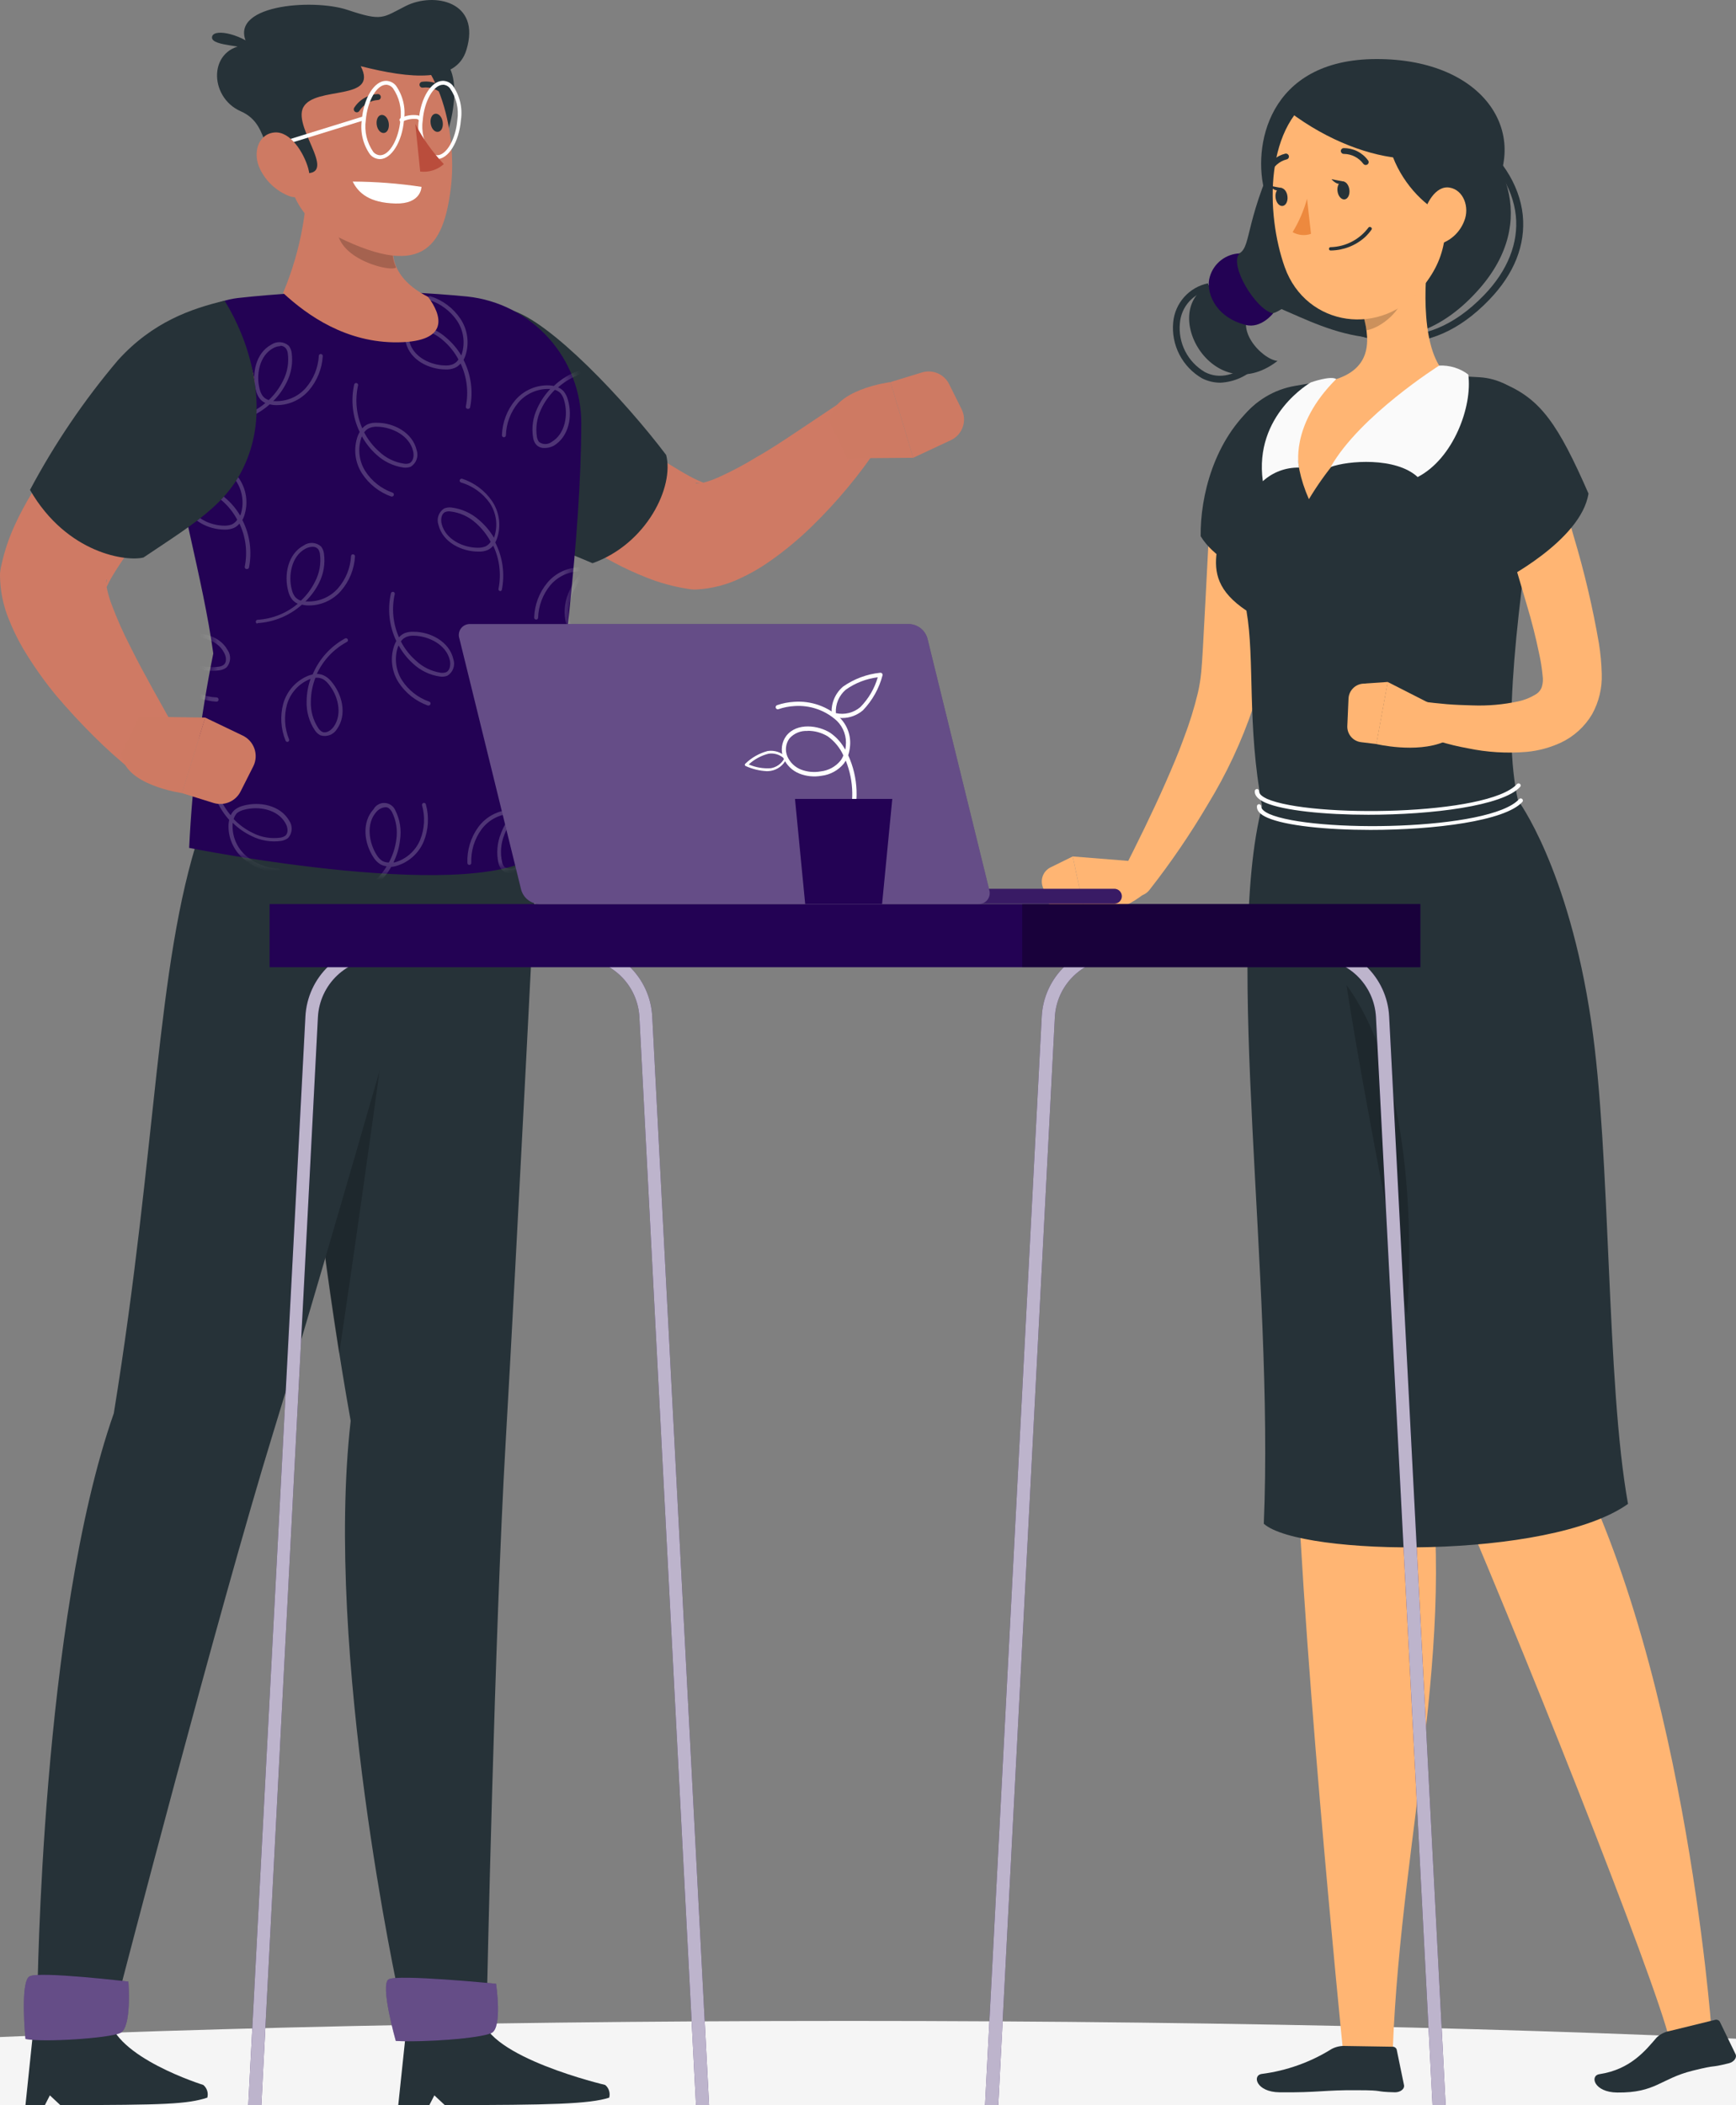 <?xml version="1.0" encoding="UTF-8" standalone="no"?>
<svg
   width="191.238"
   height="231.791"
   viewBox="0 0 191.238 231.791"
   fill="none"
   version="1.1"
   id="svg104"
   xmlns="http://www.w3.org/2000/svg"
   xmlns:svg="http://www.w3.org/2000/svg">
  <rect x="0" y="0" width="191.238" height="231.791" fill="#808080" stroke="none"/>
  <defs
     id="defs104" />
  <path
     d="m 93.505,241.058 c 87.808,0 158.99,-4.149 158.99,-9.267 0,-5.118 -71.182,-9.267 -158.99,-9.267 -87.808,0 -158.99,4.149 -158.99,9.267 0,5.118 71.182,9.267 158.99,9.267 z"
     fill="#f5f5f5"
     id="path1" />
  <path
     d="m 38.631,156.449 c -5.273,-29.382 -7.47,-64.806 -7.47,-64.806 l 28.101,-0.442 c 0,0 -2.402,47.745 -3.567,67.745 -1.205,20.786 -2.05,60.802 -2.05,60.802 h -9.692 c 0,0 -8.249,-37.593 -5.322,-63.299 z"
     fill="#263238"
     id="path2" />
  <path
     opacity="0.2"
     d="m 44.305,99.642 c 0,0 -3.813,28.522 -6.945,49.431 -2.78,-17.577 -4.543,-36.022 -5.461,-47.147 z"
     fill="#000000"
     id="path3" />
  <path
     d="m 66.667,229.573 c 0,0 -13.014,-3.054 -13.588,-7.483 l -8.298,1.072 -0.91,8.629 h 3.427 l 0.55,-1.072 1.148,1.072 c 11.644,0 15.957,-0.123 18.114,-0.819 0.068,-0.251 0.062,-0.516 -0.016,-0.764 -0.079,-0.248 -0.227,-0.469 -0.427,-0.635 z"
     fill="#263238"
     id="path4" />
  <path
     d="m 43.6,224.725 c 3.116,0.18 9.34,-0.278 10.553,-0.876 1.214,-0.597 0.492,-5.419 0.492,-5.419 0,0 -10.881,-1.081 -11.84,-0.483 -0.96,0.597 0.795,6.778 0.795,6.778 z"
     fill="#230254"
     id="path5" />
  <path
     opacity="0.3"
     d="m 43.6,224.725 c 3.116,0.18 9.34,-0.278 10.553,-0.876 1.214,-0.597 0.492,-5.419 0.492,-5.419 0,0 -10.881,-1.081 -11.84,-0.483 -0.96,0.597 0.795,6.778 0.795,6.778 z"
     fill="#ffffff"
     id="path6" />
  <path
     d="m 12.538,155.614 c 4.797,-29.546 4.642,-49.284 9.439,-63.856 l 27.429,-0.377 c 0,0 -13.301,46.885 -19.32,66.402 -6.018,19.517 -17.039,61.965 -17.039,61.965 H 4.125 c 0,0 0.394,-41.277 8.413,-64.134 z"
     fill="#263238"
     id="path7" />
  <path
     d="m 22.395,229.573 c 0,0 -9.84,-3.054 -10.39,-7.483 l -8.298,1.072 -0.902,8.629 h 2.14 l 0.549,-1.072 1.148,1.072 c 11.644,0 14.039,-0.123 16.195,-0.819 0.069,-0.251 0.063,-0.516 -0.015,-0.764 -0.079,-0.248 -0.227,-0.469 -0.427,-0.635 z"
     fill="#263238"
     id="path8" />
  <path
     d="m 2.805,224.512 c 1.91,0.393 9.151,-0.065 10.447,-0.663 1.295,-0.597 0.893,-5.657 0.893,-5.657 0,0 -9.84,-1.17 -10.897,-0.573 -1.058,0.598 -0.443,6.893 -0.443,6.893 z"
     fill="#230254"
     id="path9" />
  <path
     opacity="0.3"
     d="m 2.805,224.512 c 1.91,0.393 9.151,-0.065 10.447,-0.663 1.295,-0.597 0.893,-5.657 0.893,-5.657 0,0 -9.84,-1.17 -10.897,-0.573 -1.058,0.598 -0.443,6.893 -0.443,6.893 z"
     fill="#ffffff"
     id="path10" />
  <path
     d="m 59.114,39.633 2.354,2.022 2.46,2.047 c 1.64,1.367 3.28,2.677 4.92,3.954 0.82,0.63 1.64,1.244 2.46,1.826 0.82,0.581 1.64,1.154 2.419,1.637 0.779,0.483 1.59,0.966 2.312,1.359 0.56,0.3 1.141,0.56 1.738,0.778 l -1.123,-0.082 c -0.156,0.073 0.238,0.082 0.738,0 0.619,-0.16 1.222,-0.374 1.804,-0.639 1.451,-0.657 2.859,-1.406 4.215,-2.243 1.459,-0.819 2.919,-1.801 4.387,-2.775 l 4.411,-2.947 0.107,-0.066 c 0.626,-0.4 1.369,-0.576 2.108,-0.499 0.74,0.077 1.431,0.403 1.96,0.923 0.53,0.52 0.867,1.205 0.956,1.941 0.09,0.737 -0.074,1.482 -0.465,2.113 -1.068,1.622 -2.226,3.183 -3.468,4.675 -1.25,1.508 -2.58,2.949 -3.986,4.314 -1.489,1.454 -3.099,2.78 -4.813,3.963 -0.985,0.679 -2.028,1.27 -3.116,1.768 -1.44,0.681 -2.994,1.086 -4.584,1.195 -0.245,0.025 -0.492,0.025 -0.738,0 l -0.385,-0.057 c -1.577,-0.242 -3.121,-0.665 -4.6,-1.261 -1.241,-0.487 -2.451,-1.048 -3.625,-1.678 -2.168,-1.151 -4.262,-2.433 -6.273,-3.84 -1.968,-1.351 -3.829,-2.783 -5.641,-4.249 -0.902,-0.745 -1.804,-1.481 -2.674,-2.259 -0.869,-0.778 -1.705,-1.531 -2.624,-2.415 -1.22,-1.168 -1.936,-2.766 -1.993,-4.453 -0.058,-1.687 0.546,-3.33 1.683,-4.579 1.138,-1.249 2.719,-2.005 4.406,-2.107 1.688,-0.102 3.349,0.458 4.629,1.56 z"
     fill="#cf7a64"
     id="path11" />
  <path
     d="m 93.333,50.465 7.265,-0.058 -2.509,-8.334 c 0,0 -6.56,0.819 -6.683,4.413 z"
     fill="#ce7a63"
     id="path12" />
  <path
     d="m 105.936,45.069 -1.377,-2.767 c -0.264,-0.535 -0.71,-0.959 -1.259,-1.196 -0.548,-0.237 -1.163,-0.271 -1.734,-0.097 l -3.477,1.064 2.509,8.334 4.149,-1.94 c 0.304,-0.143 0.576,-0.344 0.801,-0.593 0.225,-0.249 0.397,-0.54 0.508,-0.857 0.111,-0.316 0.157,-0.651 0.137,-0.986 -0.021,-0.334 -0.108,-0.661 -0.257,-0.962 z"
     fill="#ce7a63"
     id="path13" />
  <path
     d="m 52.456,35.18 c -2.627,1.972 -4.44,4.837 -5.096,8.053 -0.655,3.216 -0.109,6.56 1.537,9.401 0.451,0.816 1.018,1.563 1.681,2.219 2.879,2.726 10.013,5.133 14.695,7.163 5.961,-2.12 9.02,-8.424 8.11,-11.92 -4.535,-6.001 -12.817,-14.793 -17.114,-15.956 -1.304,-0.36 -2.558,0.156 -3.813,1.04 z"
     fill="#263238"
     id="path14" />
  <path
     d="m 26.2,32.814 c 8.393,-0.924 16.859,-0.979 25.264,-0.164 3.458,0.365 6.658,1.998 8.98,4.582 2.322,2.585 3.602,5.937 3.59,9.409 -0.041,12.902 -2.115,27.155 -4.264,46.975 -6.117,6.312 -38.933,-0.253 -38.933,-0.253 0.344,-7.193 1.233,-14.349 2.657,-21.409 -1.116,-8.186 -3.953,-17.519 -5.552,-28.366 -0.181,-1.251 -0.109,-2.525 0.21,-3.748 0.319,-1.223 0.88,-2.37 1.649,-3.373 0.769,-1.004 1.731,-1.844 2.83,-2.471 1.099,-0.627 2.312,-1.029 3.569,-1.182 z"
     fill="#230254"
     id="path15" />
  <mask
     id="mask0_1314_680"
     maskUnits="userSpaceOnUse"
     x="129"
     y="141"
     width="47"
     height="65">
    <path
       d="m 137.695,142.435 c 8.393,-0.924 16.859,-0.979 25.264,-0.164 3.458,0.365 6.658,1.998 8.98,4.582 2.322,2.585 3.602,5.937 3.59,9.409 -0.041,12.902 -2.115,27.155 -4.264,46.975 -6.117,6.312 -38.933,-0.253 -38.933,-0.253 0.344,-7.193 1.233,-14.349 2.657,-21.409 -1.116,-8.186 -3.953,-17.519 -5.552,-28.366 -0.181,-1.251 -0.109,-2.525 0.21,-3.748 0.319,-1.223 0.88,-2.37 1.649,-3.373 0.769,-1.004 1.731,-1.844 2.83,-2.471 1.099,-0.627 2.312,-1.029 3.569,-1.182 z"
       fill="#ffffff"
       id="path16" />
  </mask>
  <g
     mask="url(#mask0_1314_680)"
     id="g32"
     transform="translate(-111.495,-109.621)">
    <g
       opacity="0.2"
       id="g31">
      <path
         d="m 136.301,156.197 c -0.055,0 -0.108,-0.021 -0.148,-0.06 -0.04,-0.038 -0.063,-0.09 -0.065,-0.145 -0.003,-0.028 0.001,-0.057 0.01,-0.084 0.009,-0.028 0.024,-0.053 0.043,-0.074 0.019,-0.022 0.043,-0.039 0.069,-0.051 0.026,-0.012 0.054,-0.019 0.083,-0.02 1.631,-0.094 3.188,-0.714 4.436,-1.768 -0.239,-0.109 -0.45,-0.272 -0.615,-0.475 -0.206,-0.275 -0.351,-0.591 -0.427,-0.925 -0.483,-1.76 -0.049,-4.094 1.698,-5.027 0.289,-0.198 0.636,-0.292 0.986,-0.269 0.35,0.024 0.681,0.165 0.941,0.4 0.167,0.223 0.274,0.485 0.311,0.761 0.156,1.123 -0.038,2.267 -0.557,3.275 -0.374,0.762 -0.873,1.457 -1.476,2.055 h 0.147 c 0.645,0.032 1.288,-0.081 1.883,-0.33 0.594,-0.249 1.125,-0.629 1.553,-1.111 0.862,-0.992 1.37,-2.242 1.443,-3.553 10e-4,-0.028 0.008,-0.056 0.02,-0.082 0.013,-0.025 0.03,-0.048 0.052,-0.067 0.021,-0.018 0.047,-0.032 0.074,-0.04 0.027,-0.008 0.056,-0.011 0.084,-0.007 0.057,0.004 0.111,0.03 0.149,0.073 0.038,0.043 0.058,0.099 0.056,0.156 -0.084,1.408 -0.631,2.75 -1.558,3.815 -0.471,0.532 -1.056,0.951 -1.712,1.225 -0.656,0.274 -1.366,0.395 -2.076,0.355 -0.169,-0.017 -0.336,-0.044 -0.501,-0.082 -1.362,1.214 -3.096,1.933 -4.92,2.038 z m 6.076,-8.465 c -0.274,0.01 -0.541,0.086 -0.779,0.221 -1.542,0.819 -1.919,2.972 -1.492,4.535 0.061,0.272 0.178,0.529 0.344,0.753 0.17,0.204 0.394,0.355 0.648,0.434 0.649,-0.609 1.182,-1.33 1.574,-2.128 0.48,-0.927 0.663,-1.979 0.525,-3.013 -0.023,-0.2 -0.096,-0.392 -0.213,-0.557 -0.073,-0.09 -0.166,-0.163 -0.271,-0.212 -0.105,-0.05 -0.22,-0.075 -0.336,-0.074 z"
         fill="#ffffff"
         id="path17" />
      <path
         d="m 154.669,164.294 h -0.074 c -1.33,-0.473 -2.465,-1.371 -3.231,-2.554 -0.384,-0.603 -0.625,-1.284 -0.706,-1.993 -0.081,-0.709 0.001,-1.428 0.239,-2.101 0.063,-0.157 0.137,-0.31 0.221,-0.458 -0.787,-1.635 -0.998,-3.487 -0.599,-5.256 0.02,-0.049 0.057,-0.089 0.103,-0.114 0.047,-0.024 0.101,-0.031 0.153,-0.019 0.051,0.011 0.097,0.041 0.128,0.084 0.032,0.042 0.047,0.095 0.043,0.147 -0.363,1.594 -0.202,3.262 0.459,4.757 0.172,-0.202 0.388,-0.362 0.631,-0.467 0.319,-0.121 0.661,-0.171 1.001,-0.147 1.837,0 3.919,1.08 4.362,3.029 0.11,0.331 0.105,0.69 -0.014,1.018 -0.119,0.328 -0.345,0.607 -0.642,0.791 -0.261,0.099 -0.543,0.13 -0.82,0.09 -1.122,-0.167 -2.167,-0.672 -2.993,-1.449 -0.63,-0.57 -1.16,-1.243 -1.566,-1.989 0,0.049 -0.041,0.098 -0.057,0.139 -0.209,0.608 -0.28,1.255 -0.206,1.894 0.074,0.639 0.29,1.253 0.632,1.798 0.71,1.105 1.769,1.94 3.009,2.374 0.028,0.009 0.053,0.024 0.074,0.043 0.022,0.019 0.039,0.042 0.052,0.068 0.012,0.026 0.019,0.055 0.02,0.083 0.001,0.029 -0.004,0.058 -0.014,0.085 -0.014,0.043 -0.042,0.08 -0.079,0.107 -0.036,0.026 -0.081,0.04 -0.126,0.04 z m -3.059,-7.065 c 0.414,0.795 0.97,1.508 1.64,2.104 0.756,0.723 1.719,1.192 2.755,1.342 0.198,0.037 0.402,0.02 0.591,-0.049 0.426,-0.188 0.533,-0.818 0.41,-1.318 -0.386,-1.711 -2.321,-2.669 -3.945,-2.701 -0.278,-0.016 -0.557,0.026 -0.82,0.122 -0.255,0.1 -0.475,0.274 -0.631,0.5 z"
         fill="#ffffff"
         id="path18" />
      <path
         d="m 171.454,158.948 c -0.169,0.007 -0.337,-0.022 -0.493,-0.088 -0.156,-0.065 -0.296,-0.163 -0.409,-0.289 -0.176,-0.216 -0.29,-0.476 -0.328,-0.753 -0.188,-1.114 -0.022,-2.259 0.476,-3.274 0.354,-0.772 0.834,-1.48 1.418,-2.096 h -0.147 c -0.644,-0.014 -1.282,0.116 -1.87,0.379 -0.587,0.264 -1.108,0.654 -1.525,1.144 -0.838,1.015 -1.314,2.279 -1.353,3.594 -0.004,0.057 -0.031,0.11 -0.073,0.148 -0.043,0.038 -0.099,0.058 -0.157,0.056 -0.057,-0.004 -0.11,-0.03 -0.149,-0.073 -0.038,-0.043 -0.058,-0.099 -0.056,-0.156 0.045,-1.409 0.559,-2.763 1.46,-3.848 0.46,-0.538 1.036,-0.965 1.685,-1.249 0.649,-0.283 1.354,-0.416 2.062,-0.388 0.171,0.007 0.341,0.029 0.509,0.065 1.321,-1.244 3.027,-2.003 4.838,-2.153 0.028,-0.003 0.057,-0.001 0.084,0.008 0.027,0.008 0.052,0.022 0.074,0.04 0.021,0.019 0.039,0.041 0.051,0.067 0.013,0.026 0.019,0.053 0.02,0.082 0.003,0.056 -0.016,0.111 -0.053,0.153 -0.036,0.043 -0.088,0.07 -0.144,0.076 -1.631,0.141 -3.175,0.801 -4.403,1.883 0.247,0.099 0.467,0.256 0.64,0.458 0.209,0.269 0.36,0.579 0.442,0.909 0.525,1.752 0.148,4.053 -1.574,5.068 -0.317,0.162 -0.669,0.244 -1.025,0.237 z m 1.164,-6.402 c -0.634,0.623 -1.151,1.355 -1.525,2.161 -0.456,0.941 -0.613,1.997 -0.451,3.029 0.035,0.198 0.113,0.386 0.23,0.549 0.2,0.149 0.443,0.23 0.693,0.23 0.25,0 0.493,-0.081 0.693,-0.23 1.517,-0.884 1.845,-3.013 1.385,-4.568 -0.069,-0.273 -0.191,-0.529 -0.36,-0.753 -0.178,-0.199 -0.408,-0.344 -0.665,-0.418 z"
         fill="#ffffff"
         id="path19" />
      <path
         d="m 163.024,154.642 h -0.041 c -0.056,-0.012 -0.105,-0.045 -0.137,-0.093 -0.032,-0.047 -0.044,-0.105 -0.035,-0.161 0.321,-1.601 0.12,-3.262 -0.574,-4.74 -0.171,0.201 -0.383,0.363 -0.623,0.475 -0.317,0.13 -0.658,0.192 -1,0.18 -1.829,0 -3.92,-1.007 -4.404,-2.931 -0.119,-0.329 -0.123,-0.689 -0.011,-1.02 0.111,-0.332 0.332,-0.616 0.626,-0.806 0.26,-0.105 0.542,-0.141 0.82,-0.106 1.128,0.135 2.186,0.619 3.026,1.383 0.651,0.552 1.205,1.208 1.64,1.941 l 0.049,-0.14 c 0.197,-0.613 0.252,-1.263 0.163,-1.9 -0.09,-0.638 -0.322,-1.248 -0.679,-1.784 -0.742,-1.084 -1.824,-1.89 -3.075,-2.292 -0.054,-0.02 -0.098,-0.061 -0.122,-0.112 -0.025,-0.052 -0.028,-0.112 -0.01,-0.166 0.01,-0.027 0.024,-0.053 0.043,-0.074 0.019,-0.022 0.043,-0.039 0.069,-0.051 0.026,-0.012 0.054,-0.019 0.083,-0.02 0.029,-0.001 0.057,0.004 0.084,0.014 1.337,0.431 2.491,1.296 3.28,2.456 0.403,0.593 0.664,1.271 0.762,1.981 0.098,0.709 0.031,1.432 -0.196,2.112 -0.056,0.158 -0.125,0.311 -0.205,0.459 0.827,1.617 1.081,3.467 0.722,5.247 -0.019,0.051 -0.054,0.093 -0.101,0.12 -0.046,0.027 -0.101,0.037 -0.154,0.028 z m -5.633,-8.785 c -0.14,-0.004 -0.28,0.021 -0.41,0.074 -0.418,0.197 -0.508,0.819 -0.377,1.326 0.426,1.695 2.37,2.604 3.985,2.604 0.28,0.013 0.56,-0.034 0.82,-0.14 0.242,-0.111 0.447,-0.29 0.59,-0.515 -0.418,-0.781 -0.973,-1.48 -1.64,-2.063 -0.771,-0.704 -1.742,-1.15 -2.779,-1.277 z"
         fill="#ffffff"
         id="path20" />
      <path
         d="m 139.851,178.301 c -0.05,-0.01 -0.095,-0.037 -0.128,-0.076 -0.033,-0.04 -0.051,-0.089 -0.051,-0.141 0,-0.051 0.018,-0.101 0.051,-0.14 0.033,-0.04 0.078,-0.067 0.128,-0.077 1.634,-0.095 3.193,-0.715 4.445,-1.768 -0.241,-0.109 -0.455,-0.271 -0.623,-0.475 -0.205,-0.273 -0.35,-0.585 -0.427,-0.917 -0.484,-1.768 -0.049,-4.093 1.706,-5.026 0.286,-0.201 0.632,-0.299 0.981,-0.276 0.349,0.022 0.68,0.163 0.938,0.398 0.167,0.224 0.274,0.486 0.311,0.762 0.156,1.123 -0.039,2.266 -0.557,3.274 -0.379,0.748 -0.88,1.426 -1.485,2.006 h 0.148 c 0.644,0.032 1.287,-0.08 1.882,-0.33 0.595,-0.249 1.126,-0.629 1.554,-1.111 0.863,-0.991 1.371,-2.241 1.443,-3.553 0.001,-0.028 0.008,-0.056 0.02,-0.082 0.012,-0.025 0.03,-0.048 0.051,-0.066 0.022,-0.019 0.047,-0.033 0.074,-0.041 0.028,-0.008 0.056,-0.011 0.085,-0.007 0.057,0.004 0.11,0.03 0.148,0.073 0.039,0.043 0.059,0.099 0.057,0.156 -0.082,1.409 -0.63,2.751 -1.558,3.815 -0.471,0.533 -1.056,0.951 -1.713,1.225 -0.656,0.274 -1.366,0.395 -2.076,0.355 -0.168,-0.017 -0.335,-0.044 -0.5,-0.082 -1.362,1.215 -3.096,1.934 -4.92,2.039 z m 6.109,-8.473 c -0.287,0 -0.569,0.074 -0.82,0.213 -1.541,0.819 -1.918,2.972 -1.492,4.535 0.061,0.272 0.179,0.529 0.344,0.753 0.17,0.204 0.395,0.355 0.648,0.434 0.651,-0.607 1.184,-1.329 1.575,-2.128 0.479,-0.927 0.662,-1.979 0.524,-3.013 -0.022,-0.2 -0.096,-0.392 -0.213,-0.557 -0.073,-0.076 -0.161,-0.136 -0.258,-0.177 -0.097,-0.041 -0.202,-0.061 -0.308,-0.06 z"
         fill="#ffffff"
         id="path21" />
      <path
         d="m 158.711,187.307 h -0.082 c -1.328,-0.475 -2.463,-1.372 -3.231,-2.554 -0.384,-0.602 -0.625,-1.284 -0.705,-1.994 -0.08,-0.709 0.005,-1.428 0.246,-2.1 0.061,-0.157 0.132,-0.31 0.213,-0.458 -0.784,-1.635 -0.992,-3.488 -0.59,-5.256 0.007,-0.028 0.019,-0.054 0.036,-0.076 0.017,-0.023 0.038,-0.042 0.062,-0.057 0.025,-0.014 0.052,-0.024 0.08,-0.028 0.028,-0.004 0.057,-0.002 0.084,0.005 0.028,0.006 0.054,0.017 0.076,0.033 0.023,0.017 0.043,0.037 0.057,0.061 0.015,0.024 0.024,0.05 0.028,0.078 0.004,0.027 0.003,0.055 -0.005,0.082 -0.359,1.595 -0.195,3.262 0.468,4.757 0.172,-0.202 0.388,-0.362 0.631,-0.467 0.32,-0.118 0.66,-0.168 1,-0.147 1.829,0 3.92,1.08 4.363,3.029 0.11,0.332 0.105,0.692 -0.016,1.02 -0.12,0.329 -0.349,0.607 -0.648,0.789 -0.26,0.104 -0.544,0.135 -0.82,0.09 -1.124,-0.161 -2.171,-0.667 -2.993,-1.449 -0.629,-0.572 -1.158,-1.245 -1.567,-1.989 0,0.049 0,0.098 -0.057,0.139 -0.209,0.608 -0.279,1.255 -0.205,1.894 0.073,0.639 0.289,1.253 0.631,1.798 0.713,1.105 1.775,1.941 3.018,2.374 0.027,0.009 0.052,0.024 0.074,0.043 0.021,0.019 0.038,0.043 0.05,0.069 0.011,0.026 0.017,0.055 0.017,0.083 0,0.029 -0.006,0.057 -0.018,0.084 -0.012,0.042 -0.038,0.079 -0.074,0.106 -0.035,0.027 -0.078,0.041 -0.123,0.041 z m -3.058,-7.065 c 0.408,0.798 0.965,1.512 1.64,2.104 0.755,0.721 1.714,1.193 2.747,1.351 0.201,0.029 0.406,0.01 0.598,-0.058 0.427,-0.188 0.525,-0.818 0.41,-1.318 -0.385,-1.711 -2.32,-2.669 -3.944,-2.701 -0.279,-0.018 -0.558,0.024 -0.82,0.122 -0.255,0.102 -0.474,0.275 -0.631,0.5 z"
         fill="#ffffff"
         id="path22" />
      <path
         d="m 143.148,191.31 c -0.043,-0.002 -0.084,-0.016 -0.119,-0.041 -0.035,-0.024 -0.062,-0.059 -0.078,-0.098 -0.53,-1.301 -0.617,-2.739 -0.246,-4.094 0.197,-0.683 0.546,-1.313 1.022,-1.842 0.476,-0.529 1.066,-0.943 1.725,-1.211 0.157,-0.06 0.319,-0.106 0.484,-0.139 0.701,-1.674 1.946,-3.064 3.534,-3.946 0.026,-0.02 0.055,-0.034 0.086,-0.041 0.032,-0.007 0.064,-0.007 0.096,0 0.031,0.006 0.061,0.02 0.087,0.039 0.026,0.02 0.047,0.044 0.062,0.073 0.015,0.028 0.024,0.06 0.025,0.092 0.002,0.032 -0.003,0.064 -0.015,0.094 -0.012,0.03 -0.03,0.057 -0.054,0.079 -0.023,0.022 -0.051,0.038 -0.082,0.048 -1.441,0.787 -2.591,2.015 -3.28,3.504 0.263,-0.001 0.523,0.055 0.763,0.164 0.318,0.152 0.598,0.373 0.82,0.647 1.197,1.392 1.795,3.643 0.631,5.272 -0.185,0.301 -0.466,0.53 -0.798,0.652 -0.331,0.122 -0.695,0.129 -1.031,0.019 -0.246,-0.131 -0.455,-0.322 -0.606,-0.556 -0.626,-0.945 -0.941,-2.061 -0.902,-3.193 0.008,-0.837 0.155,-1.667 0.434,-2.456 l -0.139,0.049 c -0.591,0.251 -1.119,0.63 -1.544,1.11 -0.426,0.48 -0.739,1.049 -0.916,1.665 -0.348,1.265 -0.267,2.609 0.229,3.823 0.011,0.027 0.016,0.055 0.016,0.083 -0.001,0.028 -0.007,0.056 -0.018,0.082 -0.012,0.026 -0.028,0.05 -0.049,0.069 -0.021,0.02 -0.045,0.035 -0.072,0.045 z m 3.091,-7.057 c -0.324,0.83 -0.493,1.712 -0.5,2.603 -0.039,1.041 0.247,2.069 0.82,2.939 0.107,0.172 0.257,0.313 0.435,0.41 0.426,0.196 0.951,-0.139 1.262,-0.565 1.017,-1.433 0.451,-3.504 -0.606,-4.74 -0.175,-0.22 -0.392,-0.401 -0.64,-0.532 -0.242,-0.107 -0.508,-0.147 -0.771,-0.115 z"
         fill="#ffffff"
         id="path23" />
      <path
         d="m 142.131,205.694 c -1.408,-0.068 -2.753,-0.604 -3.821,-1.523 -0.544,-0.463 -0.974,-1.043 -1.258,-1.697 -0.284,-0.654 -0.415,-1.365 -0.382,-2.077 0.013,-0.168 0.038,-0.334 0.073,-0.499 -1.223,-1.359 -1.951,-3.089 -2.066,-4.912 -0.002,-0.028 0.001,-0.057 0.011,-0.083 0.009,-0.027 0.024,-0.052 0.043,-0.073 0.019,-0.02 0.042,-0.037 0.068,-0.048 0.027,-0.011 0.055,-0.017 0.083,-0.017 0.057,-0.002 0.113,0.018 0.156,0.056 0.043,0.038 0.069,0.091 0.074,0.148 0.112,1.627 0.741,3.176 1.795,4.421 0.109,-0.241 0.272,-0.453 0.476,-0.622 0.273,-0.205 0.586,-0.353 0.918,-0.434 1.763,-0.483 4.059,-0.065 5.043,1.638 0.202,0.286 0.3,0.632 0.28,0.981 -0.021,0.35 -0.16,0.682 -0.394,0.942 -0.225,0.167 -0.487,0.276 -0.763,0.32 -1.124,0.157 -2.269,-0.034 -3.28,-0.549 -0.764,-0.366 -1.462,-0.856 -2.066,-1.449 -0.005,0.049 -0.005,0.098 0,0.147 -0.037,0.653 0.075,1.305 0.328,1.908 0.253,0.603 0.64,1.14 1.131,1.572 0.999,0.855 2.253,1.355 3.567,1.424 0.029,0.001 0.056,0.008 0.082,0.02 0.026,0.013 0.049,0.03 0.067,0.052 0.019,0.021 0.032,0.046 0.041,0.074 0.008,0.027 0.01,0.055 0.007,0.084 -0.001,0.026 -0.007,0.053 -0.019,0.077 -0.011,0.025 -0.027,0.047 -0.047,0.065 -0.02,0.018 -0.043,0.032 -0.068,0.042 -0.025,0.009 -0.052,0.013 -0.079,0.012 z m -4.92,-5.911 c 0.615,0.647 1.343,1.177 2.148,1.564 0.93,0.473 1.984,0.651 3.018,0.507 0.201,-0.027 0.392,-0.103 0.557,-0.221 0.353,-0.302 0.271,-0.925 0,-1.383 -0.861,-1.531 -2.984,-1.899 -4.551,-1.466 -0.274,0.065 -0.533,0.182 -0.762,0.344 -0.177,0.185 -0.307,0.41 -0.377,0.655 z"
         fill="#ffffff"
         id="path24" />
      <path
         d="m 135.349,186.881 c -1.408,-0.074 -2.751,-0.613 -3.821,-1.531 -0.543,-0.462 -0.974,-1.043 -1.258,-1.697 -0.284,-0.654 -0.415,-1.364 -0.382,-2.077 0.015,-0.168 0.04,-0.334 0.074,-0.499 -1.214,-1.348 -1.942,-3.063 -2.066,-4.871 -0.003,-0.058 0.018,-0.113 0.056,-0.156 0.038,-0.043 0.091,-0.069 0.149,-0.073 0.057,-0.001 0.112,0.02 0.154,0.058 0.042,0.038 0.069,0.09 0.075,0.146 0.111,1.63 0.74,3.182 1.796,4.429 0.111,-0.242 0.273,-0.457 0.476,-0.63 0.273,-0.204 0.586,-0.349 0.918,-0.426 1.763,-0.491 4.1,-0.074 5.043,1.637 0.202,0.287 0.3,0.633 0.279,0.982 -0.021,0.35 -0.159,0.682 -0.394,0.942 -0.223,0.167 -0.486,0.274 -0.762,0.311 -1.123,0.165 -2.27,-0.024 -3.28,-0.54 -0.766,-0.366 -1.465,-0.859 -2.067,-1.457 -0.003,0.049 -0.003,0.098 0,0.147 -0.027,0.643 0.089,1.284 0.342,1.876 0.252,0.592 0.634,1.121 1.118,1.546 0.998,0.856 2.253,1.354 3.567,1.417 0.057,0.004 0.111,0.03 0.149,0.073 0.038,0.043 0.058,0.098 0.056,0.156 0.002,0.03 -0.002,0.061 -0.012,0.089 -0.01,0.029 -0.026,0.055 -0.047,0.078 -0.021,0.022 -0.046,0.04 -0.074,0.052 -0.028,0.012 -0.058,0.018 -0.089,0.018 z m -4.92,-5.919 c 0.613,0.65 1.342,1.18 2.149,1.564 0.929,0.477 1.983,0.654 3.017,0.507 0.203,-0.023 0.395,-0.099 0.558,-0.221 0.353,-0.294 0.271,-0.916 0,-1.375 -0.82,-1.531 -2.985,-1.899 -4.551,-1.465 -0.273,0.061 -0.529,0.178 -0.754,0.343 -0.182,0.179 -0.315,0.402 -0.386,0.647 z"
         fill="#ffffff"
         id="path25" />
      <path
         d="m 175.005,179.014 c -0.168,0.007 -0.336,-0.023 -0.491,-0.086 -0.156,-0.064 -0.296,-0.16 -0.411,-0.283 -0.177,-0.216 -0.29,-0.476 -0.328,-0.753 -0.183,-1.114 -0.017,-2.258 0.475,-3.274 0.355,-0.769 0.834,-1.475 1.419,-2.088 h -0.148 c -0.643,-0.014 -1.282,0.116 -1.869,0.379 -0.587,0.264 -1.108,0.654 -1.526,1.144 -0.837,1.011 -1.313,2.273 -1.353,3.585 -0.001,0.029 -0.007,0.057 -0.02,0.083 -0.012,0.026 -0.029,0.05 -0.051,0.069 -0.021,0.019 -0.046,0.033 -0.073,0.043 -0.028,0.009 -0.056,0.012 -0.085,0.01 -0.056,-0.004 -0.108,-0.029 -0.146,-0.07 -0.038,-0.041 -0.059,-0.095 -0.059,-0.151 0.043,-1.409 0.557,-2.764 1.459,-3.848 0.458,-0.543 1.033,-0.977 1.682,-1.268 0.648,-0.29 1.355,-0.431 2.066,-0.41 0.171,0.014 0.34,0.039 0.508,0.074 1.323,-1.244 3.028,-2.006 4.838,-2.162 0.029,-0.002 0.058,0.002 0.085,0.011 0.027,0.009 0.052,0.024 0.074,0.043 0.021,0.019 0.039,0.042 0.051,0.068 0.012,0.026 0.019,0.054 0.02,0.083 0.002,0.056 -0.017,0.111 -0.053,0.154 -0.037,0.042 -0.088,0.069 -0.144,0.075 -1.629,0.137 -3.17,0.794 -4.395,1.875 0.242,0.108 0.458,0.267 0.631,0.467 0.213,0.267 0.364,0.577 0.443,0.908 0.525,1.752 0.148,4.053 -1.574,5.06 -0.313,0.174 -0.667,0.265 -1.025,0.262 z m 1.172,-6.402 c -0.633,0.625 -1.148,1.36 -1.517,2.169 -0.451,0.939 -0.608,1.992 -0.451,3.021 0.032,0.203 0.114,0.394 0.238,0.557 0.303,0.344 0.927,0.254 1.378,0 1.517,-0.892 1.845,-3.021 1.385,-4.568 -0.069,-0.273 -0.191,-0.529 -0.36,-0.753 -0.183,-0.199 -0.415,-0.346 -0.673,-0.426 z"
         fill="#ffffff"
         id="path26" />
      <path
         d="m 173.963,193.929 c -0.054,-0.002 -0.106,-0.024 -0.146,-0.061 -0.039,-0.038 -0.063,-0.089 -0.067,-0.144 -0.13,-1.627 -0.783,-3.169 -1.861,-4.396 -0.108,0.242 -0.268,0.457 -0.468,0.631 -0.269,0.208 -0.579,0.359 -0.91,0.442 -1.755,0.515 -4.059,0.131 -5.068,-1.597 -0.205,-0.283 -0.307,-0.628 -0.291,-0.977 0.016,-0.35 0.151,-0.683 0.382,-0.947 0.216,-0.176 0.477,-0.289 0.754,-0.327 1.118,-0.182 2.265,-0.01 3.28,0.491 0.77,0.357 1.477,0.839 2.091,1.425 0,-0.05 0,-0.099 0,-0.14 0.017,-0.643 -0.11,-1.283 -0.371,-1.872 -0.261,-0.589 -0.649,-1.113 -1.138,-1.533 -1.015,-0.836 -2.277,-1.316 -3.591,-1.367 -0.057,0 -0.111,-0.023 -0.151,-0.063 -0.04,-0.04 -0.063,-0.094 -0.063,-0.15 0,-0.057 0.023,-0.111 0.063,-0.151 0.04,-0.04 0.094,-0.062 0.151,-0.062 1.411,0.045 2.766,0.564 3.845,1.473 0.542,0.459 0.971,1.036 1.256,1.685 0.284,0.65 0.415,1.357 0.384,2.065 -0.007,0.168 -0.029,0.335 -0.065,0.499 1.238,1.327 1.992,3.032 2.14,4.839 0.002,0.029 -0.001,0.058 -0.01,0.086 -0.01,0.027 -0.024,0.053 -0.043,0.075 -0.019,0.022 -0.042,0.04 -0.068,0.053 -0.027,0.013 -0.055,0.021 -0.084,0.023 z m -6.83,-7.024 c -0.257,-0.003 -0.512,0.022 -0.763,0.074 -0.201,0.025 -0.39,0.104 -0.549,0.229 -0.353,0.303 -0.263,0.925 0,1.375 0.885,1.523 3.017,1.859 4.567,1.4 0.272,-0.066 0.529,-0.185 0.754,-0.352 0.194,-0.178 0.338,-0.404 0.419,-0.655 -0.62,-0.643 -1.354,-1.164 -2.165,-1.539 -0.709,-0.334 -1.48,-0.515 -2.263,-0.532 z"
         fill="#ffffff"
         id="path27" />
      <path
         d="m 167.617,205.726 c -0.152,0.005 -0.302,-0.02 -0.443,-0.075 -0.141,-0.055 -0.27,-0.138 -0.377,-0.244 -0.191,-0.204 -0.324,-0.456 -0.386,-0.729 -0.248,-1.092 -0.157,-2.235 0.263,-3.274 0.298,-0.795 0.728,-1.533 1.271,-2.186 h -0.148 c -0.643,0.027 -1.273,0.198 -1.841,0.502 -0.567,0.303 -1.059,0.73 -1.439,1.25 -0.767,1.066 -1.156,2.356 -1.107,3.668 0.002,0.028 -0.001,0.058 -0.011,0.085 -0.01,0.027 -0.025,0.052 -0.046,0.073 -0.02,0.021 -0.044,0.037 -0.071,0.048 -0.027,0.011 -0.056,0.016 -0.085,0.015 -0.057,0 -0.111,-0.023 -0.151,-0.063 -0.04,-0.04 -0.062,-0.094 -0.062,-0.15 -0.054,-1.408 0.364,-2.794 1.189,-3.938 0.419,-0.574 0.962,-1.045 1.59,-1.378 0.628,-0.333 1.323,-0.52 2.034,-0.546 0.169,-0.011 0.339,-0.011 0.508,0 1.241,-1.32 2.89,-2.185 4.683,-2.456 0.028,-0.004 0.056,-0.002 0.083,0.005 0.028,0.008 0.053,0.02 0.076,0.037 0.022,0.017 0.041,0.039 0.055,0.063 0.015,0.024 0.024,0.051 0.028,0.079 0.003,0.028 0.002,0.057 -0.006,0.084 -0.007,0.027 -0.019,0.053 -0.037,0.075 -0.017,0.023 -0.038,0.041 -0.063,0.056 -0.024,0.014 -0.051,0.023 -0.079,0.027 -1.615,0.25 -3.106,1.01 -4.256,2.169 0.249,0.09 0.475,0.233 0.664,0.418 0.227,0.258 0.4,0.558 0.509,0.884 0.639,1.711 0.426,4.028 -1.23,5.158 -0.331,0.218 -0.718,0.338 -1.115,0.343 z m 0.82,-6.475 c -0.592,0.667 -1.059,1.435 -1.378,2.267 -0.394,0.966 -0.48,2.03 -0.246,3.046 0.043,0.2 0.136,0.386 0.271,0.54 0.21,0.134 0.458,0.196 0.706,0.177 0.249,-0.019 0.484,-0.119 0.671,-0.283 1.452,-0.991 1.64,-3.136 1.066,-4.65 -0.083,-0.27 -0.222,-0.518 -0.41,-0.729 -0.186,-0.178 -0.415,-0.304 -0.664,-0.368 z"
         fill="#ffffff"
         id="path28" />
      <path
         d="m 150.536,208.534 c -0.044,0 -0.088,-0.013 -0.124,-0.038 -0.037,-0.025 -0.065,-0.06 -0.081,-0.101 -0.011,-0.026 -0.016,-0.054 -0.016,-0.083 0.001,-0.028 0.007,-0.056 0.019,-0.082 0.011,-0.026 0.028,-0.049 0.048,-0.069 0.021,-0.019 0.045,-0.034 0.072,-0.044 1.514,-0.617 2.788,-1.705 3.632,-3.103 -0.261,-0.03 -0.513,-0.117 -0.738,-0.254 -0.283,-0.191 -0.523,-0.439 -0.705,-0.728 -1.017,-1.523 -1.345,-3.832 0,-5.305 0.121,-0.22 0.301,-0.401 0.521,-0.523 0.219,-0.123 0.468,-0.181 0.719,-0.168 0.251,0.013 0.493,0.096 0.698,0.24 0.206,0.144 0.367,0.342 0.465,0.573 0.51,1.011 0.69,2.156 0.516,3.275 -0.099,0.854 -0.343,1.684 -0.721,2.456 h 0.139 c 0.619,-0.175 1.191,-0.487 1.673,-0.912 0.483,-0.425 0.864,-0.953 1.115,-1.544 0.5,-1.217 0.578,-2.565 0.221,-3.831 -0.012,-0.056 -0.003,-0.114 0.026,-0.162 0.029,-0.049 0.076,-0.085 0.13,-0.1 0.028,-0.008 0.056,-0.009 0.085,-0.006 0.028,0.004 0.055,0.014 0.079,0.028 0.025,0.015 0.046,0.034 0.063,0.057 0.017,0.023 0.029,0.049 0.036,0.076 0.375,1.353 0.292,2.793 -0.238,4.094 -0.275,0.655 -0.696,1.239 -1.23,1.708 -0.534,0.469 -1.168,0.812 -1.853,1.001 -0.164,0.045 -0.331,0.075 -0.501,0.09 -0.894,1.579 -2.295,2.81 -3.977,3.496 z m 3.403,-10.028 c -0.38,0.034 -0.73,0.217 -0.976,0.507 -1.181,1.302 -0.82,3.43 0.041,4.773 0.149,0.24 0.344,0.449 0.574,0.614 0.229,0.133 0.49,0.201 0.754,0.196 0.426,-0.783 0.704,-1.638 0.82,-2.521 0.157,-1.031 -0.006,-2.085 -0.467,-3.021 -0.091,-0.181 -0.223,-0.338 -0.386,-0.458 -0.108,-0.065 -0.234,-0.097 -0.36,-0.09 z"
         fill="#ffffff"
         id="path29" />
      <path
         d="m 166.575,174.707 c -0.028,-0.005 -0.055,-0.017 -0.079,-0.033 -0.024,-0.017 -0.044,-0.038 -0.059,-0.063 -0.015,-0.024 -0.026,-0.051 -0.03,-0.08 -0.004,-0.029 -0.003,-0.058 0.004,-0.086 0.318,-1.601 0.114,-3.262 -0.582,-4.74 -0.168,0.207 -0.381,0.372 -0.623,0.483 -0.317,0.128 -0.659,0.187 -1.001,0.172 -1.828,0 -3.919,-0.999 -4.403,-2.923 -0.119,-0.328 -0.123,-0.688 -0.012,-1.019 0.112,-0.332 0.333,-0.616 0.627,-0.806 0.26,-0.105 0.542,-0.142 0.82,-0.107 1.128,0.139 2.187,0.619 3.034,1.376 0.651,0.554 1.205,1.213 1.64,1.948 l 0.049,-0.139 c 0.197,-0.613 0.252,-1.263 0.163,-1.901 -0.09,-0.638 -0.322,-1.247 -0.679,-1.783 -0.771,-1.087 -1.886,-1.883 -3.166,-2.259 -0.027,-0.009 -0.052,-0.022 -0.073,-0.041 -0.022,-0.018 -0.04,-0.04 -0.053,-0.065 -0.013,-0.025 -0.021,-0.053 -0.023,-0.081 -0.002,-0.028 0.001,-0.057 0.01,-0.084 0.02,-0.054 0.06,-0.098 0.112,-0.124 0.052,-0.025 0.111,-0.031 0.167,-0.015 1.333,0.439 2.485,1.302 3.28,2.456 0.401,0.594 0.659,1.272 0.756,1.982 0.097,0.71 0.029,1.432 -0.199,2.112 -0.056,0.16 -0.124,0.316 -0.205,0.466 0.827,1.615 1.081,3.462 0.722,5.24 -0.018,0.036 -0.046,0.066 -0.081,0.087 -0.035,0.02 -0.075,0.03 -0.116,0.027 z m -5.633,-8.784 c -0.141,-0.001 -0.281,0.026 -0.41,0.082 -0.418,0.196 -0.509,0.819 -0.377,1.326 0.434,1.695 2.369,2.603 3.985,2.603 0.279,0.005 0.557,-0.042 0.82,-0.139 0.24,-0.114 0.445,-0.293 0.59,-0.516 -0.418,-0.782 -0.973,-1.484 -1.64,-2.071 -0.772,-0.701 -1.743,-1.144 -2.78,-1.269 z"
         fill="#ffffff"
         id="path30" />
      <path
         d="m 138.671,172.276 h -0.05 c -0.056,-0.013 -0.104,-0.049 -0.135,-0.097 -0.031,-0.049 -0.041,-0.108 -0.029,-0.165 0.322,-1.601 0.118,-3.264 -0.582,-4.74 -0.168,0.206 -0.381,0.372 -0.623,0.483 -0.315,0.127 -0.653,0.188 -0.992,0.18 -1.821,0 -3.912,-1.007 -4.404,-2.931 -0.117,-0.329 -0.121,-0.688 -0.009,-1.019 0.111,-0.331 0.331,-0.615 0.624,-0.806 0.26,-0.105 0.543,-0.142 0.82,-0.107 1.126,0.138 2.183,0.619 3.026,1.376 0.653,0.552 1.208,1.211 1.64,1.948 0,-0.049 0.041,-0.098 0.058,-0.139 0.193,-0.614 0.246,-1.263 0.157,-1.9 -0.089,-0.637 -0.32,-1.247 -0.674,-1.784 -0.744,-1.083 -1.825,-1.891 -3.075,-2.3 -0.027,-0.009 -0.052,-0.022 -0.073,-0.041 -0.022,-0.018 -0.039,-0.041 -0.052,-0.066 -0.012,-0.025 -0.019,-0.053 -0.02,-0.081 -0.001,-0.028 0.004,-0.056 0.014,-0.083 0.019,-0.053 0.057,-0.097 0.107,-0.123 0.051,-0.026 0.109,-0.032 0.163,-0.016 1.333,0.439 2.485,1.302 3.28,2.456 0.401,0.594 0.66,1.272 0.757,1.982 0.096,0.71 0.028,1.432 -0.199,2.112 -0.052,0.162 -0.121,0.318 -0.205,0.466 0.825,1.616 1.082,3.461 0.73,5.24 -0.015,0.053 -0.05,0.098 -0.097,0.127 -0.047,0.028 -0.103,0.039 -0.157,0.028 z m -5.642,-8.784 c -0.138,-0.002 -0.275,0.026 -0.402,0.082 -0.418,0.196 -0.508,0.818 -0.377,1.326 0.426,1.695 2.362,2.603 3.977,2.603 0.28,0.005 0.558,-0.042 0.82,-0.139 0.237,-0.117 0.438,-0.295 0.582,-0.516 -0.417,-0.783 -0.973,-1.485 -1.64,-2.071 -0.776,-0.699 -1.75,-1.142 -2.788,-1.269 z"
         fill="#ffffff"
         id="path31" />
    </g>
  </g>
  <path
     d="m 33.809,17.193 c 0.275,5.155 -0.622,10.305 -2.624,15.064 2.649,2.456 6.954,5.518 12.686,5.436 5.731,-0.082 4.78,-3.013 3.28,-5.01 -4.1,-2.063 -4.371,-5.101 -3.362,-6.943 z"
     fill="#ce7a63"
     id="path32" />
  <path
     opacity="0.2"
     d="m 43.756,25.749 -4.543,-2.833 c -2.091,0.328 -3.1,2.988 -0.5,4.994 1.771,1.367 4.567,1.907 4.92,1.539 -0.272,-0.583 -0.403,-1.222 -0.382,-1.865 0.022,-0.643 0.195,-1.272 0.505,-1.835 z"
     fill="#000000"
     id="path33" />
  <path
     d="m 45.543,5.953 c 5.839,-1.219 4.863,6.018 3.346,9.775 -3.83,-5.583 -3.346,-9.775 -3.346,-9.775 z"
     fill="#263238"
     id="path34" />
  <path
     d="m 30.587,13.649 c 1.131,6.419 1.484,9.742 5.617,11.928 10.307,5.436 12.644,1.695 13.464,-4.912 0.73,-5.976 -1.238,-15.473 -7.872,-17.274 -1.464,-0.39 -3.003,-0.405 -4.474,-0.045 -1.472,0.361 -2.829,1.086 -3.946,2.108 -1.117,1.022 -1.958,2.309 -2.446,3.741 -0.487,1.432 -0.605,2.964 -0.343,4.454 z"
     fill="#ce7a63"
     id="path35" />
  <path
     d="m 32.514,18.938 c 5.6,1.146 -0.394,-4.74 0.902,-7.131 1.295,-2.39 8.339,-0.614 6.322,-4.519 5.469,1.384 10.537,1.883 11.644,-1.801 1.64,-5.354 -3.592,-6.377 -6.675,-4.83 -2.583,1.301 -2.558,1.727 -6.421,0.434 -3.862,-1.294 -13.456,-0.541 -11.004,3.856 -4.362,0.18 -4.362,5.73 -0.754,7.31 3.608,1.58 1.763,5.813 5.986,6.681 z"
     fill="#263238"
     id="path36" />
  <path
     d="m 31.341,15.95 c -0.046,-0.002 -0.091,-0.017 -0.128,-0.045 -0.036,-0.028 -0.063,-0.067 -0.077,-0.111 -0.009,-0.027 -0.012,-0.055 -0.01,-0.083 0.002,-0.029 0.01,-0.056 0.023,-0.081 0.013,-0.025 0.031,-0.048 0.052,-0.066 0.022,-0.018 0.047,-0.032 0.074,-0.04 l 8.725,-2.702 c 0.054,-0.015 0.113,-0.01 0.163,0.016 0.05,0.026 0.089,0.07 0.108,0.123 0.009,0.027 0.012,0.056 0.01,0.084 -0.002,0.028 -0.01,0.056 -0.023,0.081 -0.013,0.025 -0.031,0.047 -0.053,0.065 -0.021,0.019 -0.047,0.032 -0.074,0.041 l -8.725,2.701 z"
     fill="#ffffff"
     id="path37" />
  <path
     d="m 28.274,5.25 c -2.107,-1.695 -4.92,-2.113 -4.92,-1.114 0,0.999 3.936,0.819 4.313,1.49 0.378,0.671 0.607,-0.376 0.607,-0.376 z"
     fill="#263238"
     id="path38" />
  <path
     d="m 46.429,20.575 c -2.508,-0.378 -5.04,-0.572 -7.577,-0.582 0.64,1.277 1.853,2.342 4.715,2.415 2.862,0.074 2.862,-1.833 2.862,-1.833 z"
     fill="#ffffff"
     id="path39" />
  <path
     d="m 28.643,18.61 c 0.653,1.358 1.795,2.419 3.198,2.972 1.788,0.647 2.641,-1.114 2.116,-3.037 -0.484,-1.728 -1.985,-4.151 -3.764,-3.955 -1.779,0.197 -2.394,2.285 -1.55,4.02 z"
     fill="#ce7a63"
     id="path40" />
  <path
     d="m 41.501,13.755 c 0.082,0.548 0.443,0.941 0.82,0.884 0.377,-0.057 0.582,-0.548 0.5,-1.097 -0.082,-0.548 -0.443,-0.941 -0.82,-0.884 -0.377,0.057 -0.582,0.548 -0.5,1.097 z"
     fill="#263238"
     id="path41" />
  <path
     d="m 47.446,13.624 c 0.082,0.549 0.435,0.95 0.82,0.892 0.385,-0.057 0.582,-0.548 0.5,-1.097 -0.082,-0.548 -0.443,-0.949 -0.82,-0.892 -0.377,0.057 -0.59,0.549 -0.5,1.097 z"
     fill="#263238"
     id="path42" />
  <path
     d="m 39.27,12.363 c -0.055,-0.006 -0.109,-0.026 -0.155,-0.057 -0.072,-0.048 -0.121,-0.123 -0.138,-0.207 -0.017,-0.084 0,-0.171 0.047,-0.243 0.283,-0.439 0.666,-0.803 1.118,-1.064 0.452,-0.26 0.96,-0.409 1.482,-0.434 0.087,0 0.17,0.034 0.232,0.095 0.061,0.062 0.096,0.145 0.096,0.232 0,0.087 -0.035,0.17 -0.096,0.232 -0.062,0.061 -0.145,0.095 -0.232,0.095 -0.411,0.027 -0.81,0.15 -1.165,0.359 -0.355,0.209 -0.655,0.498 -0.877,0.845 -0.032,0.052 -0.078,0.094 -0.134,0.121 -0.055,0.026 -0.117,0.035 -0.178,0.026 z"
     fill="#263238"
     id="path43" />
  <path
     d="m 49.102,10.555 c -0.053,0.01 -0.107,0.007 -0.159,-0.008 -0.051,-0.016 -0.098,-0.044 -0.136,-0.082 -0.276,-0.302 -0.62,-0.534 -1.004,-0.677 -0.383,-0.142 -0.795,-0.191 -1.202,-0.142 -0.042,0.008 -0.086,0.008 -0.129,0 -0.042,-0.009 -0.083,-0.026 -0.118,-0.051 -0.036,-0.024 -0.067,-0.055 -0.091,-0.091 -0.023,-0.037 -0.039,-0.077 -0.047,-0.12 -0.015,-0.084 0.005,-0.171 0.054,-0.242 0.049,-0.07 0.124,-0.118 0.208,-0.134 0.512,-0.073 1.035,-0.021 1.522,0.153 0.487,0.174 0.925,0.464 1.274,0.845 0.06,0.062 0.094,0.144 0.094,0.23 0,0.085 -0.034,0.168 -0.094,0.229 -0.046,0.048 -0.106,0.08 -0.172,0.09 z"
     fill="#263238"
     id="path44" />
  <path
     d="m 48.11,17.521 c -0.205,-0.006 -0.407,-0.054 -0.592,-0.143 -0.185,-0.089 -0.349,-0.216 -0.482,-0.373 -0.781,-1.108 -1.104,-2.475 -0.902,-3.815 0.205,-2.407 1.369,-4.29 2.665,-4.29 0.206,0.005 0.408,0.053 0.593,0.142 0.186,0.089 0.35,0.216 0.481,0.374 0.78,1.106 1.103,2.47 0.902,3.807 -0.205,2.407 -1.369,4.298 -2.665,4.298 z m 0.689,-8.187 c -1.033,0 -2.058,1.785 -2.23,3.897 -0.177,1.224 0.116,2.47 0.82,3.488 0.094,0.111 0.21,0.202 0.342,0.267 0.131,0.065 0.274,0.102 0.42,0.109 1.033,0 2.058,-1.784 2.231,-3.897 0.18,-1.221 -0.113,-2.466 -0.82,-3.479 -0.091,-0.117 -0.207,-0.213 -0.338,-0.281 -0.132,-0.067 -0.277,-0.106 -0.425,-0.112 z"
     fill="#ffffff"
     id="path45" />
  <path
     d="m 45.748,13.649 c 0.835,1.612 1.892,3.1 3.141,4.42 -0.349,0.315 -0.762,0.551 -1.211,0.692 -0.448,0.141 -0.922,0.185 -1.389,0.127 z"
     fill="#ba4d3c"
     id="path46" />
  <path
     d="m 26.265,47.173 -2.148,2.235 -2.19,2.309 c -1.443,1.539 -2.853,3.103 -4.214,4.65 -0.673,0.778 -1.329,1.564 -1.952,2.349 -0.623,0.786 -1.246,1.548 -1.804,2.317 -0.558,0.77 -1.05,1.531 -1.476,2.227 -0.333,0.543 -0.626,1.109 -0.877,1.695 l 0.147,-1.114 c -0.074,-0.155 -0.082,0.303 0,0.819 0.132,0.673 0.324,1.334 0.574,1.973 0.587,1.561 1.266,3.087 2.034,4.568 0.779,1.58 1.64,3.16 2.525,4.765 l 2.674,4.797 0.049,0.09 c 0.349,0.659 0.463,1.417 0.322,2.149 -0.141,0.732 -0.528,1.395 -1.096,1.877 -0.569,0.483 -1.286,0.758 -2.032,0.779 -0.747,0.021 -1.478,-0.212 -2.073,-0.662 -1.558,-1.245 -3.044,-2.576 -4.453,-3.987 -1.41,-1.4 -2.763,-2.866 -4.1,-4.437 -1.35,-1.638 -2.572,-3.376 -3.657,-5.199 -0.609,-1.05 -1.138,-2.145 -1.583,-3.275 -0.597,-1.493 -0.914,-3.083 -0.934,-4.691 -0.006,-0.244 0.013,-0.488 0.057,-0.728 l 0.082,-0.385 c 0.333,-1.558 0.839,-3.073 1.509,-4.519 0.56,-1.209 1.19,-2.384 1.886,-3.52 1.264,-2.101 2.661,-4.119 4.182,-6.042 1.451,-1.891 2.985,-3.668 4.551,-5.395 0.82,-0.86 1.574,-1.719 2.402,-2.546 0.829,-0.827 1.64,-1.637 2.559,-2.456 1.24,-1.117 2.864,-1.713 4.533,-1.665 1.669,0.049 3.256,0.738 4.429,1.925 1.173,1.187 1.842,2.78 1.868,4.447 0.026,1.667 -0.593,3.28 -1.728,4.503 z"
     fill="#cf7a64"
     id="path47" />
  <path
     d="m 15.351,78.905 7.265,0.107 -2.558,8.317 c 0,0 -6.56,-0.892 -6.658,-4.453 z"
     fill="#ce7a63"
     id="path48" />
  <path
     d="m 27.905,84.374 -1.394,2.759 c -0.265,0.535 -0.714,0.958 -1.264,1.192 -0.55,0.234 -1.166,0.264 -1.737,0.085 l -3.468,-1.081 2.558,-8.317 4.1,1.965 c 0.306,0.14 0.58,0.34 0.807,0.588 0.227,0.248 0.402,0.539 0.515,0.856 0.112,0.317 0.16,0.653 0.14,0.988 -0.02,0.336 -0.107,0.664 -0.257,0.965 z"
     fill="#ce7a63"
     id="path49" />
  <path
     d="m 24.74,33.108 c -3.6,0.868 -7.888,2.293 -11.742,6.55 -3.732,4.403 -6.981,9.192 -9.693,14.286 4.1,7.089 10.726,7.908 12.505,7.441 6.24,-4.191 10.029,-6.328 11.784,-11.879 1.754,-5.55 -0.164,-12.1 -2.854,-16.398 z"
     fill="#263238"
     id="path50" />
  <path
     d="m 41.845,17.521 c -0.206,-0.006 -0.409,-0.054 -0.596,-0.143 -0.186,-0.089 -0.352,-0.216 -0.486,-0.373 -0.781,-1.108 -1.104,-2.475 -0.902,-3.815 0.205,-2.407 1.369,-4.29 2.665,-4.29 0.207,0.004 0.41,0.053 0.597,0.142 0.187,0.088 0.352,0.216 0.485,0.374 0.782,1.105 1.103,2.47 0.894,3.807 -0.197,2.407 -1.402,4.298 -2.657,4.298 z m 0.681,-8.187 c -1.033,0 -2.05,1.785 -2.23,3.897 -0.177,1.224 0.116,2.47 0.82,3.488 0.093,0.113 0.209,0.204 0.341,0.269 0.131,0.065 0.275,0.102 0.421,0.107 1.033,0 2.05,-1.784 2.231,-3.897 0.174,-1.221 -0.119,-2.463 -0.82,-3.479 -0.095,-0.12 -0.216,-0.218 -0.354,-0.286 -0.137,-0.068 -0.288,-0.104 -0.442,-0.107 z"
     fill="#ffffff"
     id="path51" />
  <path
     d="m 46.347,13.428 c -0.042,0 -0.083,-0.013 -0.118,-0.036 -0.035,-0.023 -0.062,-0.056 -0.079,-0.095 -0.017,-0.044 -0.043,-0.084 -0.077,-0.116 -0.034,-0.033 -0.075,-0.058 -0.119,-0.073 -0.564,-0.068 -1.136,0.034 -1.64,0.295 -0.026,0.012 -0.054,0.019 -0.083,0.021 -0.028,10e-4 -0.057,-0.003 -0.083,-0.013 -0.027,-0.01 -0.052,-0.025 -0.073,-0.045 -0.02,-0.02 -0.037,-0.043 -0.048,-0.069 -0.023,-0.052 -0.025,-0.111 -0.005,-0.165 0.02,-0.053 0.06,-0.097 0.111,-0.122 0.599,-0.305 1.28,-0.411 1.944,-0.303 0.195,0.078 0.354,0.227 0.442,0.418 0.02,0.052 0.019,0.11 -0.002,0.162 -0.022,0.051 -0.062,0.093 -0.112,0.116 -0.018,0.012 -0.037,0.02 -0.058,0.025 z"
     fill="#ffffff"
     id="path52" />
  <path
     d="m 163.008,31.749 c 6.421,-7.368 3.108,-15.415 -4.1,-19.852 -7.208,-4.437 -15.629,-1.195 -18.86,6.328 -3.231,7.524 -2.083,9.472 -4.1,9.881 -0.918,3.963 1.927,8.122 5.224,5.928 4.985,2.104 13.726,7.016 21.836,-2.285 z"
     fill="#263238"
     id="path53" />
  <path
     d="m 154.185,37.718 c -3.526,0 -6.642,-1.531 -8.922,-2.653 l -1.016,-0.499 0.328,-0.688 c 0.319,0.148 0.664,0.32 1.025,0.5 4.346,2.136 10.906,5.362 17.908,-1.908 2.583,-2.685 3.781,-5.73 3.477,-8.71 -0.328,-3.193 -2.378,-6.304 -5.625,-8.531 l 0.435,-0.63 c 3.435,2.357 5.6,5.665 5.953,9.087 0.328,3.275 -0.943,6.467 -3.682,9.308 -3.428,3.57 -6.806,4.724 -9.881,4.724 z"
     fill="#263238"
     id="path54" />
  <path
     d="m 139.343,21.197 c -1.386,-4.846 0.197,-14.687 12.3,-14.695 12.103,-0.008 17.22,8.539 12.177,15.628 -14.604,3.3 -24.477,-0.933 -24.477,-0.933 z"
     fill="#263238"
     id="path55" />
  <path
     d="m 134.341,30.94 c -7.536,1.981 -1.009,14.523 6.396,8.8 -1.64,-0.114 -5.248,-3.733 -2.46,-6.074 -2.952,-2.571 -3.936,-2.726 -3.936,-2.726 z"
     fill="#263238"
     id="path56" />
  <path
     d="m 134.44,42.139 c -0.698,0 -1.386,-0.163 -2.009,-0.475 -1.072,-0.616 -1.943,-1.527 -2.509,-2.625 -0.565,-1.098 -0.802,-2.335 -0.681,-3.564 0.097,-1.028 0.521,-1.999 1.21,-2.769 0.689,-0.77 1.607,-1.3 2.619,-1.513 l 0.189,0.745 c -0.869,0.161 -1.66,0.602 -2.253,1.256 -0.593,0.654 -0.954,1.484 -1.027,2.363 -0.11,1.073 0.092,2.155 0.582,3.116 0.49,0.961 1.247,1.761 2.181,2.304 1.599,0.818 3.452,0.368 5.207,-1.237 l 0.517,0.573 c -1.061,1.098 -2.501,1.75 -4.026,1.826 z"
     fill="#263238"
     id="path57" />
  <path
     d="m 140.245,34.509 c -1.935,-0.401 -4.92,-5.411 -3.69,-6.607 -0.747,0.029 -1.466,0.293 -2.055,0.753 -0.588,0.46 -1.017,1.093 -1.225,1.81 -0.5,1.547 0.492,4.445 3.952,5.313 1.681,0.442 3.018,-1.269 3.018,-1.269 z"
     fill="#230254"
     id="path58" />
  <path
     d="m 140.614,55.171 c -0.057,1.875 -0.196,3.725 -0.311,5.584 l -0.476,5.567 c -0.164,1.866 -0.393,3.724 -0.623,5.607 -0.123,0.934 -0.262,1.883 -0.435,2.866 -0.169,1.055 -0.413,2.098 -0.729,3.119 -1.258,3.721 -2.928,7.291 -4.978,10.643 -1.925,3.267 -4.065,6.404 -6.404,9.39 -0.265,0.363 -0.659,0.612 -1.101,0.696 -0.442,0.083 -0.9,-0.004 -1.28,-0.245 -0.38,-0.24 -0.654,-0.617 -0.766,-1.052 -0.112,-0.435 -0.054,-0.896 0.162,-1.29 v -0.041 c 1.64,-3.226 3.28,-6.55 4.723,-9.824 0.714,-1.638 1.427,-3.275 2.034,-4.97 0.612,-1.603 1.122,-3.244 1.525,-4.912 0.176,-0.766 0.302,-1.542 0.377,-2.325 0.074,-0.818 0.132,-1.752 0.181,-2.652 l 0.295,-5.477 0.287,-5.51 c 0.123,-1.842 0.205,-3.684 0.361,-5.518 0.053,-0.945 0.48,-1.831 1.188,-2.462 0.707,-0.631 1.637,-0.955 2.584,-0.902 0.947,0.053 1.834,0.48 2.466,1.186 0.632,0.706 0.957,1.634 0.904,2.58 z"
     fill="#ffb573"
     id="path59" />
  <path
     d="m 140.065,88.508 c 0,0 0,42.865 2.607,66.083 0.271,21.793 5.256,71.044 5.256,71.044 h 5.503 c 0.934,-24.438 7.749,-47.246 3.214,-68.768 10.594,-42.317 5.683,-68.302 5.683,-68.302 z"
     fill="#ffb573"
     id="path60" />
  <path
     d="m 146.067,88.532 c 0,0 4.1,52.46 12.366,71.224 8.642,19.73 23.985,58.379 25.502,64.929 l 4.6,-1.22 c 0,0 -3.042,-42.424 -17.089,-66.402 4.346,-59.124 -6.601,-68.547 -6.601,-68.547 z"
     fill="#ffb573"
     id="path61" />
  <path
     d="m 138.31,44.504 c -4.617,3.897 -6.101,10.242 -6.044,14.54 2.764,4.527 11.398,5.927 11.398,5.927 0,0 1.37,-8.842 0.714,-13.009 -0.656,-4.167 -3.403,-9.709 -6.068,-7.458 z"
     fill="#263238"
     id="path62" />
  <path
     d="m 134.997,52.642 c -0.261,-2.356 0.393,-4.723 1.827,-6.613 1.434,-1.889 3.539,-3.159 5.881,-3.547 1.337,-0.237 2.747,-0.458 4.1,-0.63 4.218,-0.451 8.463,-0.602 12.702,-0.45 1.214,0 2.403,0.065 3.526,0.139 0.991,0.065 1.958,0.333 2.842,0.787 0.883,0.454 1.663,1.085 2.292,1.852 0.629,0.768 1.093,1.656 1.364,2.611 0.271,0.954 0.342,1.954 0.21,2.937 -2.682,17.765 -4.273,30.61 -2.518,38.395 0,0 5.543,7.368 8.061,24.331 2.197,14.793 1.64,39.738 4.059,53.14 -8.643,6.164 -36.08,5.787 -40.123,2.185 1.14,-27.098 -4.411,-62.603 -0.188,-79.001 -1.69,-9.087 -0.771,-16.029 -1.722,-21.539 -6.355,-4.249 -1.599,-8.187 -2.313,-14.597 z"
     fill="#263238"
     id="path63" />
  <path
     d="m 150.979,91.381 c -4.863,0 -9.373,-0.467 -11.357,-1.343 -0.82,-0.36 -1.205,-0.785 -1.156,-1.277 0.002,-0.031 0.01,-0.061 0.024,-0.088 0.014,-0.028 0.034,-0.052 0.057,-0.072 0.024,-0.02 0.052,-0.035 0.081,-0.044 0.03,-0.009 0.061,-0.012 0.092,-0.008 0.061,0.008 0.116,0.038 0.156,0.085 0.039,0.047 0.06,0.107 0.057,0.168 0,0.352 0.533,0.663 0.878,0.819 4.78,2.104 24.395,1.867 27.543,-1.637 0.045,-0.045 0.105,-0.07 0.168,-0.07 0.063,0 0.124,0.025 0.169,0.07 0.022,0.02 0.041,0.046 0.053,0.074 0.013,0.028 0.019,0.059 0.019,0.089 0,0.031 -0.006,0.062 -0.019,0.09 -0.012,0.028 -0.031,0.053 -0.053,0.074 -1.895,2.088 -9.676,3.07 -16.712,3.07 z"
     fill="#ffffff"
     id="path64" />
  <path
     d="m 150.741,89.712 c -4.862,0 -9.372,-0.467 -11.357,-1.335 -0.82,-0.36 -1.205,-0.818 -1.156,-1.285 0.008,-0.062 0.04,-0.119 0.089,-0.159 0.048,-0.039 0.111,-0.059 0.173,-0.054 0.062,0.008 0.118,0.04 0.156,0.089 0.039,0.049 0.056,0.111 0.049,0.173 0,0.352 0.533,0.655 0.878,0.819 4.789,2.104 24.395,1.866 27.552,-1.638 0.044,-0.042 0.103,-0.065 0.164,-0.065 0.061,0 0.12,0.023 0.164,0.065 0.042,0.045 0.065,0.103 0.065,0.164 0,0.061 -0.023,0.12 -0.065,0.164 -1.894,2.079 -9.668,3.062 -16.712,3.062 z"
     fill="#ffffff"
     id="path65" />
  <path
     opacity="0.2"
     d="m 155.005,144.816 c 0.746,-10.896 0,-27.212 -6.675,-36.357 1.755,11.592 6.675,36.357 6.675,36.357 z"
     fill="#000000"
     id="path66" />
  <path
     d="m 157.416,27.238 c -0.566,4.094 -0.935,11.568 2.083,14.18 -6.376,2.84 -11.721,7.57 -15.31,13.549 -4.001,-9.112 2.608,-13.099 2.608,-13.099 4.493,-1.244 4.182,-4.601 3.206,-7.736 z"
     fill="#ffb573"
     id="path67" />
  <path
     opacity="0.2"
     d="m 154.39,30.055 -4.387,4.093 c 0.237,0.726 0.412,1.471 0.525,2.227 1.722,-0.311 4.01,-2.292 4.1,-4.093 0.059,-0.751 -0.021,-1.506 -0.238,-2.227 z"
     fill="#000000"
     id="path68" />
  <path
     d="m 159.105,18.192 c 0.345,6.762 0.632,9.628 -2.361,13.385 -4.502,5.657 -12.858,4.421 -15.211,-2.145 -2.116,-5.919 -2.321,-15.988 3.936,-19.263 6.256,-3.274 13.284,1.253 13.636,8.023 z"
     fill="#ffb573"
     id="path69" />
  <path
     d="m 152.742,12.847 c -0.509,7.131 7.216,13.263 9.635,10.553 2.419,-2.71 -3.543,-15.416 -9.635,-10.553 z"
     fill="#263238"
     id="path70" />
  <path
     d="m 141.992,12.273 c 8.725,6.623 18.901,6.59 18.253,1.76 -0.648,-4.83 -13.079,-9.111 -18.253,-1.76 z"
     fill="#263238"
     id="path71" />
  <path
     d="m 148.65,20.903 c 0.066,0.548 -0.18,1.023 -0.541,1.056 -0.361,0.032 -0.713,-0.385 -0.771,-0.934 -0.057,-0.548 0.181,-1.015 0.55,-1.048 0.369,-0.032 0.705,0.402 0.762,0.926 z"
     fill="#263238"
     id="path72" />
  <path
     d="m 141.827,21.622 c 0.066,0.549 -0.18,1.024 -0.549,1.056 -0.369,0.033 -0.705,-0.384 -0.763,-0.933 -0.057,-0.548 0.181,-1.015 0.542,-1.048 0.36,-0.033 0.713,0.377 0.77,0.925 z"
     fill="#263238"
     id="path73" />
  <path
     d="m 141.221,20.706 -1.378,-0.254 c 0,0 0.804,0.966 1.378,0.254 z"
     fill="#263238"
     id="path74" />
  <path
     d="m 143.984,21.885 c -0.354,1.294 -0.89,2.531 -1.59,3.676 0.304,0.173 0.643,0.28 0.992,0.313 0.349,0.032 0.702,-0.01 1.033,-0.125 z"
     fill="#ed893e"
     id="path75" />
  <path
     d="m 161.303,24.324 c -0.217,0.575 -0.557,1.097 -0.996,1.528 -0.439,0.431 -0.967,0.762 -1.546,0.969 -1.501,0.483 -2.362,-1.13 -2.034,-2.816 0.287,-1.523 1.411,-3.611 2.96,-3.349 1.55,0.262 2.223,2.178 1.616,3.668 z"
     fill="#ffb573"
     id="path76" />
  <path
     d="m 150.413,18.168 c -0.09,-0.014 -0.172,-0.06 -0.229,-0.131 -0.245,-0.332 -0.564,-0.602 -0.931,-0.791 -0.367,-0.189 -0.772,-0.291 -1.185,-0.298 -0.087,0.007 -0.173,-0.019 -0.24,-0.074 -0.067,-0.055 -0.111,-0.134 -0.121,-0.22 -0.003,-0.043 0.002,-0.086 0.016,-0.126 0.013,-0.041 0.035,-0.078 0.063,-0.11 0.028,-0.032 0.063,-0.058 0.101,-0.077 0.039,-0.018 0.081,-0.029 0.124,-0.031 0.523,-0.007 1.04,0.112 1.508,0.345 0.467,0.234 0.873,0.576 1.181,0.998 0.027,0.032 0.047,0.07 0.059,0.111 0.012,0.041 0.016,0.084 0.01,0.126 -0.005,0.042 -0.019,0.083 -0.041,0.12 -0.022,0.036 -0.051,0.068 -0.085,0.093 -0.066,0.05 -0.148,0.073 -0.23,0.065 z"
     fill="#263238"
     id="path77" />
  <path
     d="m 139.794,19.273 c -0.079,0.029 -0.166,0.029 -0.246,0 -0.079,-0.034 -0.142,-0.097 -0.175,-0.176 -0.034,-0.08 -0.036,-0.169 -0.005,-0.249 0.19,-0.476 0.492,-0.9 0.88,-1.236 0.388,-0.336 0.851,-0.575 1.35,-0.696 0.087,-0.015 0.176,0.006 0.248,0.056 0.072,0.051 0.122,0.127 0.138,0.214 0.014,0.082 -0.005,0.167 -0.052,0.236 -0.048,0.069 -0.12,0.116 -0.203,0.132 -0.394,0.1 -0.759,0.293 -1.065,0.562 -0.305,0.269 -0.541,0.607 -0.689,0.986 -0.017,0.039 -0.041,0.075 -0.072,0.105 -0.031,0.03 -0.068,0.052 -0.109,0.066 z"
     fill="#263238"
     id="path78" />
  <path
     d="m 148.052,19.994 -1.378,-0.262 c 0,0 0.795,0.966 1.378,0.262 z"
     fill="#263238"
     id="path79" />
  <path
     d="m 158.285,77.849 -5.42,-2.759 -1.255,6.836 c 0,0 4.379,1.048 7.462,-0.238 l 0.484,-0.818 c 0.123,-1.49 -0.057,-2.112 -1.271,-3.021 z"
     fill="#ffb573"
     id="path80" />
  <path
     d="m 148.552,76.932 -0.132,3.004 c -0.019,0.434 0.126,0.859 0.408,1.19 0.281,0.331 0.677,0.544 1.109,0.595 l 1.69,0.205 1.254,-6.836 -2.73,0.188 c -0.424,0.032 -0.821,0.218 -1.115,0.523 -0.295,0.305 -0.468,0.707 -0.484,1.131 z"
     fill="#ffb573"
     id="path81" />
  <path
     d="m 169.765,47.796 c 1.329,3.741 2.526,7.466 3.6,11.281 1.161,3.862 2.086,7.791 2.772,11.764 0.179,1.116 0.283,2.243 0.311,3.373 0.054,1.542 -0.311,3.07 -1.057,4.421 -0.811,1.372 -2.017,2.468 -3.461,3.144 -1.175,0.543 -2.434,0.883 -3.723,1.007 -2.194,0.187 -4.404,0.052 -6.56,-0.402 -1.022,-0.183 -2.032,-0.427 -3.025,-0.728 -1.002,-0.279 -1.987,-0.612 -2.952,-0.999 -0.403,-0.159 -0.733,-0.46 -0.929,-0.845 -0.197,-0.385 -0.246,-0.829 -0.138,-1.247 0.107,-0.419 0.364,-0.784 0.722,-1.027 0.358,-0.244 0.792,-0.348 1.222,-0.295 h 0.098 c 0.878,0.107 1.837,0.221 2.756,0.295 0.918,0.074 1.861,0.106 2.771,0.131 1.721,0.067 3.443,-0.084 5.125,-0.45 0.649,-0.144 1.269,-0.393 1.837,-0.737 0.325,-0.18 0.576,-0.471 0.705,-0.819 0.125,-0.399 0.159,-0.822 0.099,-1.236 -0.077,-0.826 -0.206,-1.646 -0.386,-2.456 -0.361,-1.752 -0.82,-3.586 -1.369,-5.403 -0.55,-1.818 -1.058,-3.66 -1.64,-5.493 -1.156,-3.652 -2.354,-7.368 -3.543,-10.979 -0.306,-0.896 -0.244,-1.878 0.175,-2.729 0.418,-0.85 1.158,-1.5 2.056,-1.806 0.898,-0.306 1.881,-0.244 2.733,0.174 0.852,0.418 1.503,1.156 1.81,2.053 z"
     fill="#ffb573"
     id="path82" />
  <path
     d="m 124.23,94.787 -6.059,-0.483 1.451,6.795 c 0,0 3.969,-0.631 6.396,-2.685 0.272,-0.238 0.447,-0.567 0.492,-0.926 0.041,-0.253 0.016,-0.512 -0.074,-0.753 -0.13,-0.508 -0.41,-0.965 -0.803,-1.312 -0.393,-0.347 -0.882,-0.569 -1.403,-0.636 z"
     fill="#ffb573"
     id="path83" />
  <path
     d="m 114.866,97.652 1.033,2.825 c 0.146,0.409 0.443,0.748 0.829,0.947 0.387,0.199 0.835,0.244 1.254,0.125 l 1.64,-0.45 -1.451,-6.795 -2.46,1.211 c -0.378,0.193 -0.672,0.516 -0.827,0.909 -0.156,0.394 -0.162,0.83 -0.018,1.228 z"
     fill="#ffb573"
     id="path84" />
  <path
     d="m 165.665,42.245 c 4.051,1.703 5.978,4.454 9.323,12.1 -0.82,5.24 -9.684,9.693 -9.684,9.693 0,0 -2.927,-6.631 -3.895,-10.741 -0.967,-4.109 0.156,-12.779 4.256,-11.052 z"
     fill="#263238"
     id="path85" />
  <path
     d="m 153.857,225.667 c -0.036,-0.098 -0.104,-0.182 -0.193,-0.237 -0.09,-0.055 -0.195,-0.078 -0.299,-0.066 l -5.117,-0.082 c -0.537,-0.036 -1.073,0.077 -1.55,0.328 -2.34,1.46 -4.97,2.399 -7.708,2.75 -1.082,0.164 -0.59,1.998 1.968,2.022 4.24,0.05 5.002,-0.27 8.619,-0.229 3.083,0 1.64,0.172 4.1,0.229 0.59,0 1.066,-0.368 0.992,-0.777 z"
     fill="#263238"
     id="path86" />
  <path
     d="m 189.445,222.589 c -0.061,-0.086 -0.149,-0.149 -0.25,-0.18 -0.101,-0.031 -0.209,-0.028 -0.308,0.008 l -4.977,1.22 c -0.525,0.097 -1.011,0.341 -1.402,0.704 -1.206,1.391 -2.87,3.528 -6.314,4.044 -1.091,0.164 -0.599,1.997 1.96,2.022 4.239,0.049 4.772,-1.523 8.282,-2.399 2.993,-0.745 1.64,-0.237 3.993,-0.818 0.574,-0.131 0.943,-0.623 0.763,-0.999 z"
     fill="#263238"
     id="path87" />
  <path
     d="m 146.584,51.422 c 1.886,-0.704 7.191,-1.122 9.585,1.105 3.92,-2.014 6.06,-7.769 5.576,-11.289 -0.92,-0.693 -2.055,-1.04 -3.206,-0.983 0,0 -8.733,5.502 -11.955,11.167 z"
     fill="#fafafa"
     id="path88" />
  <path
     d="m 143.099,51.487 c 0,0 -1.083,-4.601 4.1,-9.75 -0.624,-0.401 -2.797,0.368 -2.797,0.368 0,0 -6.297,3.562 -5.289,10.88 1.087,-0.991 2.514,-1.527 3.986,-1.498 z"
     fill="#fafafa"
     id="path89" />
  <path
     d="m 150.372,26.109 c 0.264,-0.25 0.503,-0.524 0.714,-0.819 0.015,-0.019 0.025,-0.042 0.031,-0.065 0.006,-0.024 0.006,-0.049 0.002,-0.073 -0.005,-0.024 -0.015,-0.047 -0.029,-0.067 -0.014,-0.02 -0.032,-0.036 -0.054,-0.049 -0.037,-0.032 -0.085,-0.051 -0.135,-0.051 -0.05,0 -0.098,0.019 -0.135,0.051 -0.482,0.651 -1.104,1.185 -1.821,1.562 -0.717,0.377 -1.51,0.588 -2.32,0.616 -0.028,-0.006 -0.056,-0.005 -0.083,0.001 -0.028,0.007 -0.053,0.019 -0.075,0.037 -0.022,0.018 -0.039,0.04 -0.052,0.065 -0.012,0.025 -0.018,0.053 -0.018,0.081 0,0.028 0.006,0.056 0.018,0.081 0.013,0.026 0.03,0.048 0.052,0.066 0.022,0.017 0.047,0.03 0.075,0.036 0.027,0.007 0.055,0.007 0.083,0.001 1.386,-0.023 2.717,-0.546 3.747,-1.473 z"
     fill="#263238"
     id="path90" />
  <path
     d="m 78.113,231.791 h -1.443 l -6.232,-119.795 c -0.09,-1.744 -0.847,-3.386 -2.115,-4.588 -1.269,-1.202 -2.95,-1.872 -4.699,-1.872 h -21.779 c -1.749,0 -3.432,0.67 -4.702,1.871 -1.269,1.202 -2.028,2.844 -2.121,4.589 l -6.232,119.795 h -1.443 l 6.298,-119.869 c 0.109,-2.102 1.019,-4.083 2.543,-5.537 1.525,-1.453 3.549,-2.27 5.657,-2.281 h 21.754 c 2.117,-10e-4 4.153,0.81 5.688,2.265 1.536,1.455 2.452,3.442 2.562,5.553 z"
     fill="#230254"
     id="path91" />
  <path
     opacity="0.7"
     d="m 78.113,231.791 h -1.443 l -6.232,-119.795 c -0.09,-1.744 -0.847,-3.386 -2.115,-4.588 -1.269,-1.202 -2.95,-1.872 -4.699,-1.872 h -21.779 c -1.749,0 -3.432,0.67 -4.702,1.871 -1.269,1.202 -2.028,2.844 -2.121,4.589 l -6.232,119.795 h -1.443 l 6.298,-119.869 c 0.109,-2.102 1.019,-4.083 2.543,-5.537 1.525,-1.453 3.549,-2.27 5.657,-2.281 h 21.754 c 2.117,-10e-4 4.153,0.81 5.688,2.265 1.536,1.455 2.452,3.442 2.562,5.553 z"
     fill="#ffffff"
     id="path92" />
  <path
     d="m 159.252,231.791 h -1.443 l -6.232,-119.795 c -0.09,-1.744 -0.847,-3.386 -2.115,-4.588 -1.269,-1.202 -2.95,-1.872 -4.699,-1.872 h -21.738 c -1.749,0 -3.432,0.67 -4.702,1.872 -1.269,1.201 -2.028,2.844 -2.121,4.588 l -6.232,119.795 h -1.459 l 6.248,-119.869 c 0.11,-2.113 1.029,-4.104 2.568,-5.559 1.538,-1.455 3.578,-2.264 5.698,-2.259 h 21.754 c 2.117,-10e-4 4.153,0.81 5.688,2.265 1.535,1.455 2.452,3.443 2.562,5.553 z"
     fill="#230254"
     id="path93" />
  <path
     opacity="0.7"
     d="m 159.252,231.791 h -1.443 l -6.232,-119.795 c -0.09,-1.744 -0.847,-3.386 -2.115,-4.588 -1.269,-1.202 -2.95,-1.872 -4.699,-1.872 h -21.738 c -1.749,0 -3.432,0.67 -4.702,1.872 -1.269,1.201 -2.028,2.844 -2.121,4.588 l -6.232,119.795 h -1.459 l 6.248,-119.869 c 0.11,-2.113 1.029,-4.104 2.568,-5.559 1.538,-1.455 3.578,-2.264 5.698,-2.259 h 21.754 c 2.117,-10e-4 4.153,0.81 5.688,2.265 1.535,1.455 2.452,3.443 2.562,5.553 z"
     fill="#ffffff"
     id="path94" />
  <path
     d="M 156.465,99.544 H 29.701 v 6.959 H 156.465 Z"
     fill="#230254"
     id="path95" />
  <path
     opacity="0.3"
     d="m 156.465,99.544 h -43.854 v 6.959 h 43.854 z"
     fill="#000000"
     id="path96" />
  <path
     d="M 122.762,97.866 H 63.107 c -0.217,0 -0.426,0.087 -0.58,0.24 -0.153,0.154 -0.24,0.362 -0.24,0.579 0,0.217 0.087,0.425 0.24,0.579 0.154,0.153 0.363,0.24 0.58,0.24 h 59.655 c 0.218,0 0.426,-0.087 0.58,-0.24 0.154,-0.154 0.24,-0.362 0.24,-0.579 0,-0.217 -0.086,-0.425 -0.24,-0.579 -0.154,-0.153 -0.362,-0.24 -0.58,-0.24 z"
     fill="#230254"
     id="path97" />
  <path
     opacity="0.1"
     d="M 122.762,97.866 H 63.107 c -0.217,0 -0.426,0.087 -0.58,0.24 -0.153,0.154 -0.24,0.362 -0.24,0.579 0,0.217 0.087,0.425 0.24,0.579 0.154,0.153 0.363,0.24 0.58,0.24 h 59.655 c 0.218,0 0.426,-0.087 0.58,-0.24 0.154,-0.154 0.24,-0.362 0.24,-0.579 0,-0.217 -0.086,-0.425 -0.24,-0.579 -0.154,-0.153 -0.362,-0.24 -0.58,-0.24 z"
     fill="#ffffff"
     id="path98" />
  <path
     d="M 107.765,99.544 H 59.385 c -0.454,-0.023 -0.889,-0.188 -1.244,-0.471 -0.355,-0.284 -0.611,-0.672 -0.732,-1.109 l -6.806,-27.671 c -0.062,-0.185 -0.077,-0.382 -0.045,-0.574 0.032,-0.192 0.11,-0.374 0.228,-0.53 0.117,-0.155 0.271,-0.28 0.448,-0.363 0.177,-0.082 0.371,-0.121 0.566,-0.113 h 48.38 c 0.455,0.023 0.891,0.187 1.247,0.471 0.356,0.283 0.614,0.671 0.737,1.109 l 6.806,27.671 c 0.062,0.186 0.077,0.384 0.045,0.577 -0.033,0.193 -0.112,0.375 -0.23,0.53 -0.119,0.156 -0.274,0.28 -0.452,0.363 -0.177,0.082 -0.373,0.12 -0.568,0.11 z"
     fill="#230254"
     id="path99" />
  <path
     opacity="0.3"
     d="M 107.765,99.544 H 59.385 c -0.454,-0.023 -0.889,-0.188 -1.244,-0.471 -0.355,-0.284 -0.611,-0.672 -0.732,-1.109 l -6.806,-27.671 c -0.062,-0.185 -0.077,-0.382 -0.045,-0.574 0.032,-0.192 0.11,-0.374 0.228,-0.53 0.117,-0.155 0.271,-0.28 0.448,-0.363 0.177,-0.082 0.371,-0.121 0.566,-0.113 h 48.38 c 0.455,0.023 0.891,0.187 1.247,0.471 0.356,0.283 0.614,0.671 0.737,1.109 l 6.806,27.671 c 0.062,0.186 0.077,0.384 0.045,0.577 -0.033,0.193 -0.112,0.375 -0.23,0.53 -0.119,0.156 -0.274,0.28 -0.452,0.363 -0.177,0.082 -0.373,0.12 -0.568,0.11 z"
     fill="#ffffff"
     id="path100" />
  <path
     d="m 93.505,91.128 h -0.074 c -0.03,-0.01 -0.057,-0.026 -0.081,-0.046 -0.023,-0.021 -0.042,-0.046 -0.056,-0.074 -0.014,-0.028 -0.022,-0.059 -0.023,-0.09 -0.002,-0.032 0.002,-0.063 0.012,-0.092 0.843,-2.291 0.802,-4.812 -0.114,-7.074 -0.066,0.115 -0.14,0.221 -0.214,0.328 -0.616,0.747 -1.497,1.228 -2.46,1.342 -0.812,0.146 -1.65,0.064 -2.419,-0.237 -0.391,-0.154 -0.749,-0.383 -1.052,-0.675 -0.302,-0.293 -0.544,-0.642 -0.711,-1.028 -0.166,-0.4 -0.226,-0.837 -0.173,-1.268 0.053,-0.43 0.218,-0.84 0.477,-1.188 1.172,-1.506 3.575,-1.154 4.854,-0.327 0.686,0.478 1.248,1.112 1.64,1.85 0.029,-0.13 0.048,-0.261 0.058,-0.393 0.06,-0.506 0.004,-1.018 -0.164,-1.499 -0.167,-0.481 -0.442,-0.917 -0.804,-1.276 -0.627,-0.578 -1.366,-1.021 -2.172,-1.302 -0.805,-0.282 -1.659,-0.396 -2.51,-0.336 -0.601,0.034 -1.194,0.149 -1.763,0.344 -0.029,0.01 -0.06,0.015 -0.091,0.013 -0.031,-0.002 -0.061,-0.01 -0.088,-0.024 -0.028,-0.014 -0.052,-0.033 -0.072,-0.056 -0.02,-0.024 -0.035,-0.051 -0.044,-0.08 -0.019,-0.058 -0.015,-0.12 0.011,-0.175 0.026,-0.055 0.071,-0.098 0.128,-0.12 0.612,-0.207 1.249,-0.331 1.894,-0.368 0.918,-0.065 1.839,0.059 2.707,0.364 0.867,0.306 1.663,0.787 2.336,1.412 0.407,0.411 0.716,0.907 0.906,1.452 0.19,0.545 0.256,1.126 0.193,1.7 -0.03,0.326 -0.096,0.647 -0.197,0.958 1.121,2.452 1.227,5.247 0.295,7.777 -0.009,0.054 -0.038,0.102 -0.08,0.136 -0.042,0.035 -0.095,0.053 -0.149,0.052 z m -4.527,-10.642 c -0.375,-0.026 -0.751,0.034 -1.099,0.176 -0.349,0.142 -0.66,0.362 -0.91,0.642 -0.207,0.281 -0.338,0.61 -0.379,0.956 -0.042,0.345 0.007,0.696 0.142,1.017 0.141,0.33 0.347,0.628 0.604,0.878 0.258,0.25 0.562,0.447 0.896,0.58 0.692,0.266 1.444,0.336 2.173,0.204 0.85,-0.092 1.629,-0.512 2.173,-1.17 0.138,-0.18 0.249,-0.378 0.328,-0.59 -0.38,-0.835 -0.97,-1.557 -1.714,-2.096 -0.667,-0.404 -1.433,-0.617 -2.214,-0.614 z"
     fill="#ffffff"
     id="path101" />
  <path
     d="m 98.294,87.968 h -10.718 l 1.124,11.576 h 8.47 z"
     fill="#230254"
     id="path102" />
  <path
     d="m 92.767,79.061 c -0.33,0.003 -0.658,-0.042 -0.976,-0.131 -0.04,-0.013 -0.076,-0.036 -0.103,-0.068 -0.028,-0.032 -0.046,-0.07 -0.053,-0.112 -0.07,-0.584 0.006,-1.177 0.221,-1.726 0.214,-0.548 0.561,-1.035 1.009,-1.418 1.213,-0.852 2.625,-1.379 4.1,-1.53 0.039,-0.004 0.077,0.001 0.113,0.015 0.036,0.015 0.067,0.037 0.092,0.066 0.024,0.028 0.041,0.061 0.05,0.097 0.008,0.035 0.008,0.073 -10e-4,0.108 -0.378,1.445 -1.12,2.77 -2.156,3.848 -0.639,0.548 -1.454,0.85 -2.296,0.851 z m -0.689,-0.54 c 0.472,0.107 0.963,0.102 1.433,-0.015 0.47,-0.116 0.906,-0.341 1.273,-0.656 0.899,-0.917 1.556,-2.042 1.911,-3.275 -1.271,0.158 -2.482,0.628 -3.526,1.367 -0.367,0.315 -0.656,0.71 -0.845,1.154 -0.189,0.445 -0.273,0.926 -0.246,1.409 z"
     fill="#ffffff"
     id="path103" />
  <path
     d="m 84.485,84.915 c -0.814,-0.04 -1.613,-0.235 -2.354,-0.573 -0.021,-0.012 -0.039,-0.029 -0.053,-0.049 -0.014,-0.019 -0.024,-0.042 -0.029,-0.066 -0.004,-0.024 -0.001,-0.049 0.007,-0.072 0.009,-0.023 0.024,-0.043 0.043,-0.059 0.686,-0.669 1.533,-1.151 2.46,-1.4 0.377,-0.06 0.763,-0.027 1.124,0.096 0.362,0.122 0.688,0.331 0.95,0.608 0.012,0.025 0.019,0.051 0.019,0.078 0,0.027 -0.007,0.054 -0.019,0.078 -0.159,0.346 -0.4,0.648 -0.703,0.88 -0.303,0.231 -0.659,0.384 -1.035,0.446 -0.136,0.021 -0.273,0.032 -0.41,0.033 z m -2.026,-0.753 c 0.773,0.341 1.618,0.487 2.46,0.426 0.31,-0.053 0.602,-0.176 0.857,-0.359 0.254,-0.183 0.463,-0.422 0.611,-0.698 -0.227,-0.217 -0.501,-0.378 -0.801,-0.472 -0.301,-0.094 -0.618,-0.117 -0.929,-0.068 -0.808,0.205 -1.552,0.607 -2.165,1.171 z"
     fill="#ffffff"
     id="path104" />
</svg>
